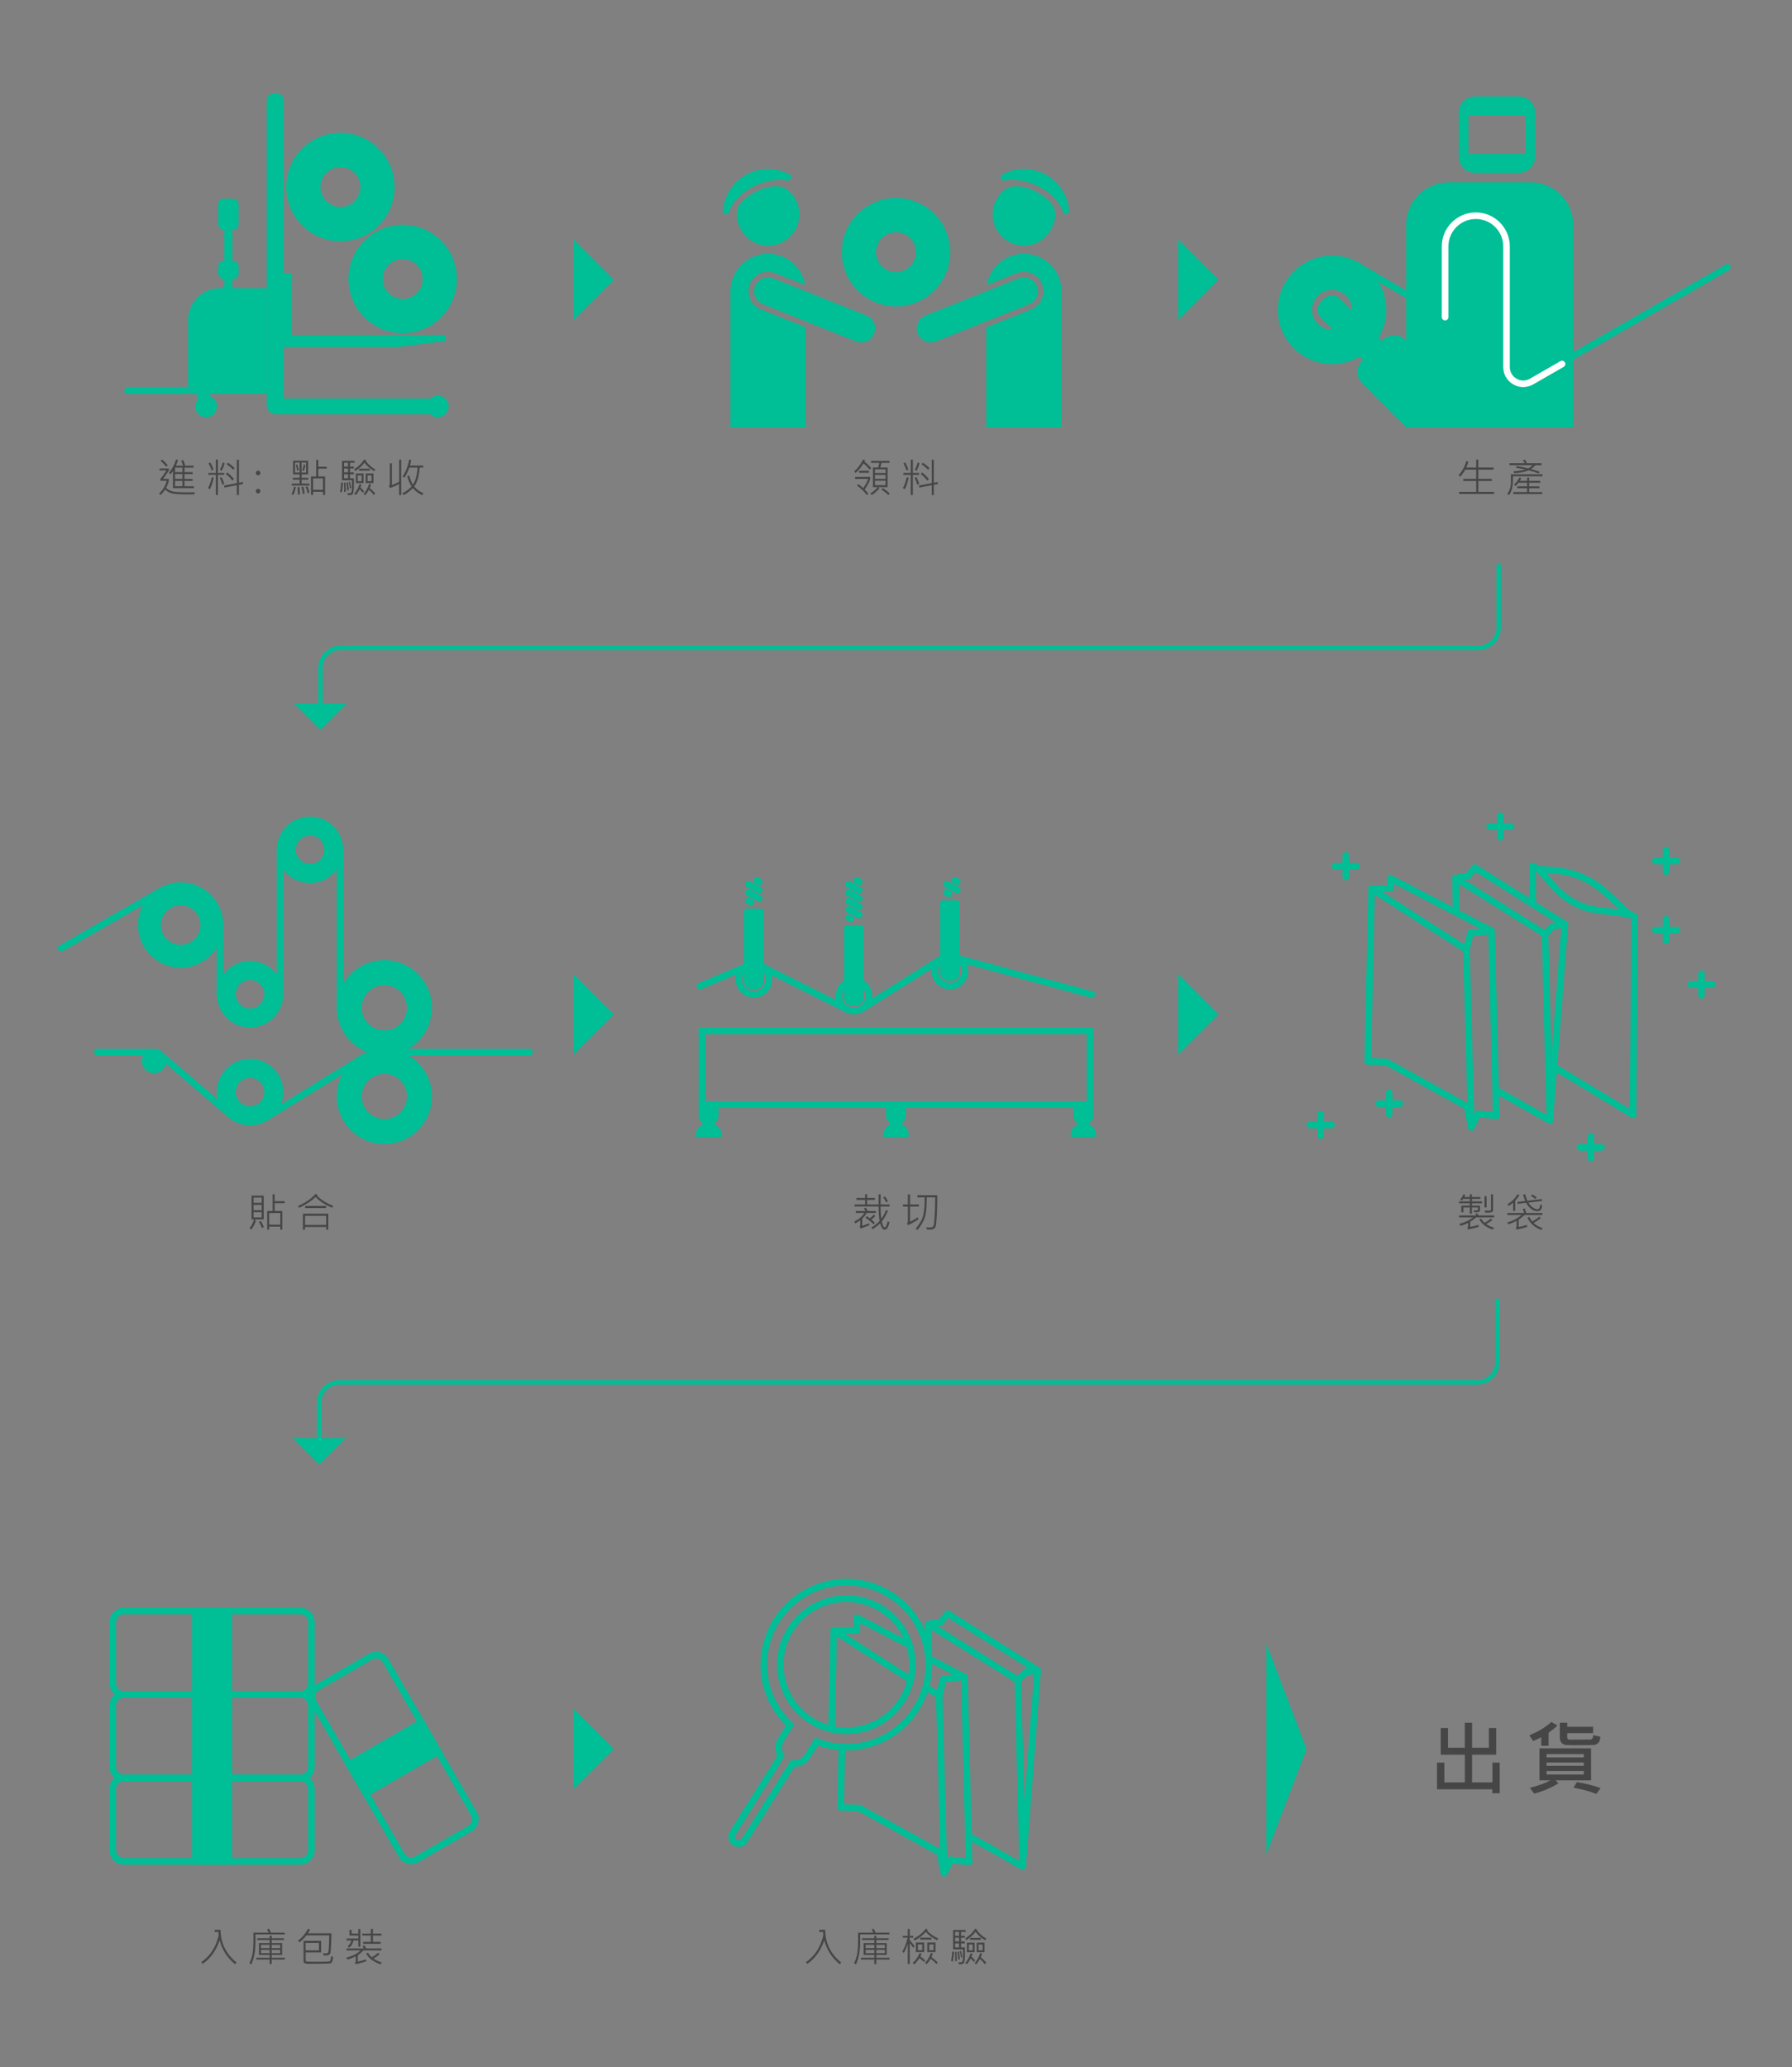 <?xml version="1.0" encoding="UTF-8"?> <svg xmlns="http://www.w3.org/2000/svg" version="1.1" viewBox="0 0 815 940"><rect x="0" y="0" width="815" height="940" fill="#808080" stroke="none"/><defs><style> .cls-1 { fill: #fff; } .cls-2 { fill: none; } .cls-3 { fill: #464646; } .cls-4 { fill: #00be96; } </style></defs><g><g id="_圖層_1" data-name="圖層_1"><g><path class="cls-4" d="M146.73,321.45h-1.99v-17.71c0-5.6,4.56-10.16,10.16-10.16h517.53c4.5,0,8.17-3.67,8.17-8.17v-28.84h1.99v28.84c0,5.6-4.56,10.16-10.16,10.16H154.9c-4.5,0-8.17,3.66-8.17,8.17v17.71Z"></path><polygon class="cls-4" points="157.85 319.83 133.63 319.83 145.74 331.93 157.85 319.83"></polygon></g><g><polygon class="cls-4" points="575.92 843.17 575.92 747.37 594.26 795.27 575.92 843.17"></polygon><g><path class="cls-3" d="M682.08,815.38h-3.38v-1.79h-25.15v-12.14h3.35v8.99h9.31v-12.57h-10.96v-12.14h3.29v8.97h7.66v-11.37h3.29v11.37h7.66v-8.97h3.31v12.14h-10.97v12.57h9.27v-8.99h3.31v13.93Z"></path><path class="cls-3" d="M708.34,784.58c-1.12,1.09-2.47,2.18-4.05,3.29v5.91h-3.33v-3.89c-.79.47-2.01,1.05-3.67,1.75l-1.75-2.63c3.88-1.52,7.21-3.52,10.01-6.02l2.79,1.58ZM723.6,809.52h-16.18l1.4,1.31c-3.47,2.15-7.16,3.72-11.06,4.71l-1.99-2.65c3.7-.88,6.81-2,9.35-3.37h-4.98v-14.56h23.47v14.56ZM720.32,799.1v-1.54h-16.94v1.54h16.94ZM720.32,802.92v-1.5h-16.94v1.5h16.94ZM720.32,806.87v-1.61h-16.94v1.61h16.94ZM727.87,789.72c-.17,1.4-.5,2.34-.99,2.82-.5.48-1.09.77-1.77.86s-3.16.13-7.42.13c-2.84,0-4.67-.03-5.49-.09-.82-.06-1.49-.39-2.01-.99s-.79-1.43-.79-2.48v-6.64h3.37v1.84h11.78v2.87h-11.78v1.9c0,.72.35,1.07,1.04,1.07l9.31-.05c.9,0,1.41-.67,1.54-2l3.22.77ZM727.95,813.03l-1.93,2.65c-2.82-1.13-6.28-2.06-10.38-2.79l1.5-2.6c4.52.81,8.13,1.73,10.81,2.74Z"></path></g></g><g><rect class="cls-2" x="4.18" y="342.09" width="256.66" height="238.33"></rect><g><path class="cls-3" d="M119.94,554.47h-4.23l.7.47c-.47,1.58-1.18,2.97-2.13,4.15l-.79-.6c.9-1.1,1.58-2.44,2.03-4.02h-1.12v-10.8h5.54v10.8ZM119,546.93v-2.37h-3.68v2.37h3.68ZM119,550.26v-2.4h-3.68v2.4h3.68ZM119,553.58v-2.4h-3.68v2.4h3.68ZM119.99,557.96l-.93.41c-.26-.89-.69-1.82-1.31-2.77l.84-.46c.64.98,1.1,1.92,1.4,2.82ZM129.51,547.09h-4.58v3.55h3.45v8.47h-.9v-1.35h-5.07v1.35h-.9v-8.47h2.48v-7.61h.93v3.16h4.58v.9ZM127.48,556.86v-5.3h-5.07v5.3h5.07Z"></path><path class="cls-3" d="M151.62,548.35l-.62.81c-3.08-1.28-5.57-2.91-7.47-4.89-1.65,1.66-4.13,3.3-7.42,4.91l-.61-.82c3.34-1.42,6.01-3.25,8.01-5.48l.93.37c-.05.14-.14.27-.27.4,1.92,1.93,4.4,3.5,7.44,4.71ZM149.31,559.14h-.97v-1.22h-9.59v1.22h-.99v-7.29h11.55v7.29ZM148.34,556.96v-4.13h-9.59v4.13h9.59ZM148.3,549.31h-9.5v-.98h9.5v.98Z"></path></g><g><g><path class="cls-4" d="M100.08,420.61c0,9.9-8.03,17.93-17.93,17.93s-17.93-8.03-17.93-17.93,8.03-17.93,17.93-17.93,17.93,8.03,17.93,17.93ZM82.16,410.12c-5.79,0-10.49,4.7-10.49,10.49s4.7,10.49,10.49,10.49,10.49-4.7,10.49-10.49-4.7-10.49-10.49-10.49Z"></path><path class="cls-4" d="M82.16,440.03c-10.71,0-19.42-8.71-19.42-19.42s8.71-19.42,19.42-19.42,19.42,8.71,19.42,19.42-8.71,19.42-19.42,19.42ZM82.16,404.18c-9.06,0-16.43,7.37-16.43,16.43s7.37,16.43,16.43,16.43,16.43-7.37,16.43-16.43-7.37-16.43-16.43-16.43ZM82.16,432.6c-6.61,0-11.99-5.38-11.99-11.99s5.38-11.99,11.99-11.99,11.99,5.38,11.99,11.99-5.38,11.99-11.99,11.99ZM82.16,411.62c-4.96,0-9,4.04-9,8.99s4.04,9,9,9,8.99-4.04,8.99-9-4.04-8.99-8.99-8.99Z"></path></g><g><path class="cls-4" d="M127.36,452.08c0,7.53-6.11,13.64-13.64,13.64s-13.64-6.11-13.64-13.64,6.11-13.64,13.64-13.64,13.64,6.11,13.64,13.64ZM113.72,444.1c-4.41,0-7.98,3.57-7.98,7.98s3.57,7.98,7.98,7.98,7.98-3.57,7.98-7.98-3.57-7.98-7.98-7.98Z"></path><path class="cls-4" d="M113.72,467.21c-8.35,0-15.13-6.79-15.13-15.13s6.79-15.13,15.13-15.13,15.13,6.79,15.13,15.13-6.79,15.13-15.13,15.13ZM113.72,439.94c-6.7,0-12.14,5.45-12.14,12.14s5.45,12.14,12.14,12.14,12.14-5.45,12.14-12.14-5.45-12.14-12.14-12.14ZM113.72,461.56c-5.23,0-9.48-4.25-9.48-9.48s4.25-9.48,9.48-9.48,9.48,4.25,9.48,9.48-4.25,9.48-9.48,9.48ZM113.72,445.59c-3.58,0-6.49,2.91-6.49,6.49s2.91,6.49,6.49,6.49,6.49-2.91,6.49-6.49-2.91-6.49-6.49-6.49Z"></path></g><g><path class="cls-4" d="M127.36,496.57c0,7.53-6.11,13.64-13.64,13.64s-13.64-6.11-13.64-13.64,6.11-13.64,13.64-13.64,13.64,6.11,13.64,13.64ZM113.72,488.59c-4.41,0-7.98,3.57-7.98,7.98s3.57,7.98,7.98,7.98,7.98-3.57,7.98-7.98-3.57-7.98-7.98-7.98Z"></path><path class="cls-4" d="M113.72,511.7c-8.35,0-15.13-6.79-15.13-15.13s6.79-15.13,15.13-15.13,15.13,6.79,15.13,15.13-6.79,15.13-15.13,15.13ZM113.72,484.43c-6.7,0-12.14,5.45-12.14,12.14s5.45,12.14,12.14,12.14,12.14-5.45,12.14-12.14-5.45-12.14-12.14-12.14ZM113.72,506.05c-5.23,0-9.48-4.25-9.48-9.48s4.25-9.48,9.48-9.48,9.48,4.25,9.48,9.48-4.25,9.48-9.48,9.48ZM113.72,490.08c-3.58,0-6.49,2.91-6.49,6.49s2.91,6.49,6.49,6.49,6.49-2.91,6.49-6.49-2.91-6.49-6.49-6.49Z"></path></g><g><circle class="cls-4" cx="70.05" cy="482.46" r="4.07"></circle><path class="cls-4" d="M70.05,488.02c-3.07,0-5.56-2.5-5.56-5.56s2.5-5.56,5.56-5.56,5.56,2.5,5.56,5.56-2.5,5.56-5.56,5.56ZM70.05,479.88c-1.42,0-2.57,1.15-2.57,2.57s1.15,2.57,2.57,2.57,2.57-1.15,2.57-2.57-1.15-2.57-2.57-2.57Z"></path></g><g><path class="cls-4" d="M154.64,386.4c0,7.53-6.11,13.64-13.64,13.64s-13.64-6.11-13.64-13.64,6.11-13.64,13.64-13.64,13.64,6.11,13.64,13.64ZM141,378.41c-4.41,0-7.98,3.57-7.98,7.98s3.57,7.98,7.98,7.98,7.98-3.57,7.98-7.98-3.57-7.98-7.98-7.98Z"></path><path class="cls-4" d="M141,401.53c-8.35,0-15.13-6.79-15.13-15.13s6.79-15.13,15.13-15.13,15.13,6.79,15.13,15.13-6.79,15.13-15.13,15.13ZM141,374.25c-6.7,0-12.14,5.45-12.14,12.14s5.45,12.14,12.14,12.14,12.14-5.45,12.14-12.14-5.45-12.14-12.14-12.14ZM141,395.87c-5.23,0-9.48-4.25-9.48-9.48s4.25-9.48,9.48-9.48,9.48,4.25,9.48,9.48-4.25,9.48-9.48,9.48ZM141,379.91c-3.58,0-6.49,2.91-6.49,6.49s2.91,6.49,6.49,6.49,6.49-2.91,6.49-6.49-2.91-6.49-6.49-6.49Z"></path></g><g><path class="cls-4" d="M194.96,458.23c0,11.13-9.03,20.16-20.16,20.16s-20.16-9.03-20.16-20.16,9.03-20.16,20.16-20.16,20.16,9.03,20.16,20.16ZM174.8,446.43c-6.52,0-11.8,5.28-11.8,11.8s5.28,11.8,11.8,11.8,11.8-5.28,11.8-11.8-5.28-11.8-11.8-11.8Z"></path><path class="cls-4" d="M174.8,479.88c-11.94,0-21.66-9.72-21.66-21.66s9.72-21.66,21.66-21.66,21.66,9.72,21.66,21.66-9.72,21.66-21.66,21.66ZM174.8,439.56c-10.29,0-18.67,8.37-18.67,18.67s8.37,18.67,18.67,18.67,18.67-8.37,18.67-18.67-8.37-18.67-18.67-18.67ZM174.8,471.52c-7.33,0-13.29-5.96-13.29-13.29s5.96-13.29,13.29-13.29,13.29,5.96,13.29,13.29-5.96,13.29-13.29,13.29ZM174.8,447.92c-5.68,0-10.3,4.62-10.3,10.3s4.62,10.3,10.3,10.3,10.3-4.62,10.3-10.3-4.62-10.3-10.3-10.3Z"></path></g><g><path class="cls-4" d="M194.96,498.55c0,11.13-9.03,20.16-20.16,20.16s-20.16-9.03-20.16-20.16,9.03-20.16,20.16-20.16,20.16,9.03,20.16,20.16ZM174.8,486.75c-6.52,0-11.8,5.28-11.8,11.8s5.28,11.8,11.8,11.8,11.8-5.28,11.8-11.8-5.28-11.8-11.8-11.8Z"></path><path class="cls-4" d="M174.8,520.21c-11.94,0-21.66-9.72-21.66-21.66s9.72-21.66,21.66-21.66,21.66,9.72,21.66,21.66-9.72,21.66-21.66,21.66ZM174.8,479.88c-10.29,0-18.67,8.37-18.67,18.67s8.37,18.67,18.67,18.67,18.67-8.37,18.67-18.67-8.37-18.67-18.67-18.67ZM174.8,511.84c-7.33,0-13.29-5.96-13.29-13.29s5.96-13.29,13.29-13.29,13.29,5.96,13.29,13.29-5.96,13.29-13.29,13.29ZM174.8,488.25c-5.68,0-10.3,4.62-10.3,10.3s4.62,10.3,10.3,10.3,10.3-4.62,10.3-10.3-4.62-10.3-10.3-10.3Z"></path></g><path class="cls-4" d="M27.79,432.7c-.52,0-1.02-.27-1.3-.75-.41-.72-.16-1.63.55-2.04l45.68-26.25c.71-.41,1.63-.17,2.04.55.41.72.16,1.63-.55,2.04l-45.68,26.25c-.23.13-.49.2-.74.2Z"></path><path class="cls-4" d="M100.08,453.57c-.83,0-1.5-.67-1.5-1.5v-31.47c0-.83.67-1.5,1.5-1.5s1.5.67,1.5,1.5v31.47c0,.83-.67,1.5-1.5,1.5Z"></path><path class="cls-4" d="M127.36,453.57c-.83,0-1.5-.67-1.5-1.5v-65.68c0-.83.67-1.5,1.5-1.5s1.5.67,1.5,1.5v65.68c0,.83-.67,1.5-1.5,1.5Z"></path><path class="cls-4" d="M154.64,459.72c-.83,0-1.5-.67-1.5-1.5v-71.83c0-.83.67-1.5,1.5-1.5s1.5.67,1.5,1.5v71.83c0,.83-.67,1.5-1.5,1.5Z"></path><path class="cls-4" d="M240.83,479.88h-66.03c-.83,0-1.5-.67-1.5-1.5s.67-1.5,1.5-1.5h66.03c.83,0,1.5.67,1.5,1.5s-.67,1.5-1.5,1.5Z"></path><path class="cls-4" d="M104.32,507.95c-.34,0-.69-.12-.97-.36l-31.16-26.66c-.63-.54-.7-1.48-.16-2.11.54-.63,1.48-.7,2.11-.16l31.16,26.66c.63.54.7,1.48.16,2.11-.3.35-.71.52-1.14.52Z"></path><path class="cls-4" d="M69.64,479.88h-25.35c-.83,0-1.5-.67-1.5-1.5s.67-1.5,1.5-1.5h25.35c.83,0,1.5.67,1.5,1.5s-.67,1.5-1.5,1.5Z"></path><path class="cls-4" d="M120.05,510.15c-.5,0-.99-.25-1.27-.71-.43-.7-.21-1.62.49-2.06l42.71-26.28c.7-.43,1.62-.21,2.06.49s.21,1.62-.49,2.06l-42.71,26.28c-.24.15-.52.22-.78.22Z"></path></g></g><g><rect class="cls-2" x="279.17" y="342.09" width="256.66" height="238.33"></rect><g><path class="cls-3" d="M398.32,551.54h-4.16c-.6,1.04-1.26,1.89-1.98,2.52v3.32c1.18-.4,2.19-.8,3.03-1.19l.2.89c-1.18.55-2.51,1.06-4.01,1.52l-.5-.84c.22-.13.33-.36.33-.72v-2.18c-.47.41-1.21.88-2.22,1.43l-.47-.84c2.19-1.13,3.71-2.44,4.55-3.92h-3.87v-.9h4.34c-.09-.3-.32-.7-.68-1.21l.98-.28c.29.48.55.97.79,1.49h3.69v.9ZM404.55,548.6h-4.07c0,2.09.12,3.94.35,5.54.87-1.19,1.59-2.51,2.15-3.96l.86.4c-.91,2.09-1.83,3.7-2.77,4.82.12.64.28,1.22.49,1.72.21.51.36.79.47.86s.21.11.33.11c.14,0,.26-.05.36-.15.1-.1.27-.42.49-.95.22-.54.4-1.09.53-1.66l.81.47c-.13.64-.35,1.28-.64,1.91-.3.64-.57,1.03-.82,1.17-.25.15-.51.22-.77.22-.47,0-.84-.23-1.14-.68-.29-.45-.58-1.17-.88-2.15-1.18,1.07-2.32,1.95-3.41,2.64l-.63-.72c1.64-1.01,2.9-2.02,3.78-3.01-.31-1.78-.46-3.98-.44-6.6h-10.95v-.91h4.79v-2.08h-3.94v-.89h3.94v-1.69h.93v1.69h3.54v.89h-3.54v2.08h5.21c-.02-1.22-.01-2.76.02-4.62h.98c-.07,2-.09,3.54-.08,4.62h4.07v.91ZM398.12,552.87c-.45.57-1.05,1.12-1.8,1.66.51.4,1.03.89,1.57,1.46l-.64.68c-1-1.01-2.22-2.01-3.65-2.99l.63-.72c.52.36.97.68,1.36.98.74-.53,1.34-1.08,1.79-1.65l.75.58ZM403.84,546.22l-.81.51c-.29-.71-.75-1.46-1.4-2.24l.81-.51c.58.71,1.05,1.46,1.39,2.24Z"></path><path class="cls-3" d="M417.91,548.62h-4.03v6.91c1.08-.51,2.26-1.18,3.54-2.01l.28.9c-1.69,1.15-3.3,2.03-4.81,2.66l-.38-.9c.26-.2.38-.45.38-.77v-6.78h-2.24v-.97h2.24v-4.58h.98v4.58h4.05v.97ZM426.28,543.45c0,3.38-.07,6.44-.22,9.17-.15,2.73-.32,4.36-.51,4.91-.19.55-.48.94-.88,1.18-.39.24-1.05.36-1.98.36-.35,0-.71-.01-1.09-.04l-.37-1c.53.07,1.03.1,1.5.1.7,0,1.18-.09,1.42-.26.24-.17.41-.41.51-.72.17-.59.34-2.39.49-5.41.11-2.11.17-4.55.17-7.3h-3.81c-.04,4.32-.32,7.33-.85,9.03-.53,1.7-1.65,3.62-3.34,5.77l-.88-.57c.78-.9,1.55-1.99,2.33-3.27.78-1.29,1.27-2.96,1.5-5.03s.31-4.04.28-5.92h-3.31v-.99h9.05Z"></path></g><g><path class="cls-4" d="M497.21,503.72h-179.43v-36.49h179.43v36.49ZM320.78,500.72h173.45v-30.51h-173.45v30.51Z"></path><g><g><path class="cls-4" d="M319.28,502.22h6.03v5.27c0,1.06-.86,1.93-1.93,1.93h-2.18c-1.06,0-1.93-.86-1.93-1.93v-5.27h0Z"></path><path class="cls-4" d="M323.39,510.91h-2.19c-1.88,0-3.42-1.53-3.42-3.42v-6.77h9.02v6.77c0,1.88-1.53,3.42-3.42,3.42ZM320.78,503.72v3.78c0,.23.19.42.42.42h2.19c.23,0,.42-.19.42-.42v-3.78h-3.04Z"></path></g><g><rect class="cls-4" x="320.88" y="506.84" width="2.84" height="7.2"></rect><rect class="cls-4" x="319.38" y="505.34" width="5.83" height="10.19"></rect></g><g><path class="cls-4" d="M320.22,512.98h4.15c1.19,0,2.16.97,2.16,2.16v.35h-8.48v-.35c0-1.19.97-2.16,2.16-2.16Z"></path><path class="cls-4" d="M328.03,516.99h-11.47v-1.5c0-2.21,1.8-4.01,4.01-4.01h3.45c2.21,0,4.01,1.8,4.01,4.01v1.5Z"></path></g></g><g><g><path class="cls-4" d="M404.48,502.22h6.03v5.27c0,1.06-.86,1.93-1.93,1.93h-2.18c-1.06,0-1.93-.86-1.93-1.93v-5.27h0Z"></path><path class="cls-4" d="M408.6,510.91h-2.19c-1.88,0-3.42-1.53-3.42-3.42v-6.77h9.02v6.77c0,1.88-1.53,3.42-3.42,3.42ZM405.98,503.72v3.78c0,.23.19.42.42.42h2.19c.23,0,.42-.19.42-.42v-3.78h-3.04Z"></path></g><g><rect class="cls-4" x="406.08" y="506.84" width="2.84" height="7.2"></rect><rect class="cls-4" x="404.58" y="505.34" width="5.83" height="10.19"></rect></g><g><path class="cls-4" d="M405.43,512.98h4.15c1.19,0,2.16.97,2.16,2.16v.35h-8.48v-.35c0-1.19.97-2.16,2.16-2.16Z"></path><path class="cls-4" d="M413.23,516.99h-11.47v-1.5c0-2.21,1.8-4.01,4.01-4.01h3.45c2.21,0,4.01,1.8,4.01,4.01v1.5Z"></path></g></g><g><g><path class="cls-4" d="M489.69,502.22h6.03v5.27c0,1.06-.86,1.93-1.93,1.93h-2.18c-1.06,0-1.93-.86-1.93-1.93v-5.27h0Z"></path><path class="cls-4" d="M493.8,510.91h-2.19c-1.88,0-3.42-1.53-3.42-3.42v-6.77h9.02v6.77c0,1.88-1.53,3.42-3.42,3.42ZM491.18,503.72v3.78c0,.23.19.42.42.42h2.19c.23,0,.42-.19.42-.42v-3.78h-3.04Z"></path></g><g><rect class="cls-4" x="491.28" y="506.84" width="2.84" height="7.2"></rect><rect class="cls-4" x="489.79" y="505.34" width="5.83" height="10.19"></rect></g><g><path class="cls-4" d="M490.63,512.98h4.15c1.19,0,2.16.97,2.16,2.16v.35h-8.48v-.35c0-1.19.97-2.16,2.16-2.16Z"></path><path class="cls-4" d="M498.44,516.99h-11.47v-1.5c0-2.21,1.8-4.01,4.01-4.01h3.45c2.21,0,4.01,1.8,4.01,4.01v1.5Z"></path></g></g><g><path class="cls-4" d="M345.32,406.21c-.24,0-.47-.06-.7-.17l-4.89-2.58c-.73-.39-1.01-1.29-.62-2.02.39-.73,1.29-1.01,2.02-.62l4.89,2.58c.73.39,1.01,1.29.62,2.02-.27.51-.79.8-1.32.8Z"></path><path class="cls-4" d="M345.32,402.44c-.24,0-.47-.06-.7-.17l-1.12-.59c-.73-.38-1.01-1.29-.62-2.02.39-.73,1.29-1.01,2.02-.62l1.12.59c.73.38,1.01,1.29.62,2.02-.27.51-.79.8-1.32.8Z"></path><path class="cls-4" d="M345.32,409.99c-.24,0-.47-.06-.7-.17l-4.89-2.58c-.73-.38-1.01-1.29-.62-2.02.39-.73,1.29-1.01,2.02-.62l4.89,2.58c.73.38,1.01,1.29.62,2.02-.27.51-.79.8-1.32.8Z"></path><path class="cls-4" d="M339.58,413.15h6.59c.65,0,1.18.53,1.18,1.18v31.62c0,2.13-1.73,3.86-3.86,3.86h-1.25c-2.13,0-3.86-1.73-3.86-3.86v-31.62c0-.65.53-1.18,1.18-1.18Z"></path><path class="cls-4" d="M341.55,411.77c-.24,0-.47-.06-.7-.17l-1.12-.59c-.73-.38-1.01-1.29-.62-2.02.39-.73,1.29-1.01,2.02-.62l1.12.59c.73.38,1.01,1.29.62,2.02-.27.51-.79.8-1.32.8Z"></path><path class="cls-4" d="M342.88,453.66c-4.59,0-8.32-3.73-8.32-8.32s3.73-8.32,8.32-8.32,8.32,3.73,8.32,8.32-3.73,8.32-8.32,8.32ZM342.88,440.01c-2.94,0-5.33,2.39-5.33,5.33s2.39,5.33,5.33,5.33,5.33-2.39,5.33-5.33-2.39-5.33-5.33-5.33Z"></path></g><path class="cls-4" d="M428.73,409.38h6.59c.65,0,1.18.53,1.18,1.18v31.62c0,2.13-1.73,3.86-3.86,3.86h-1.25c-2.13,0-3.86-1.73-3.86-3.86v-31.62c0-.65.53-1.18,1.18-1.18Z"></path><path class="cls-4" d="M431.61,407.99c-.24,0-.47-.06-.7-.17l-1.12-.59c-.73-.38-1.01-1.29-.62-2.02s1.29-1.01,2.02-.62l1.12.59c.73.38,1.01,1.29.62,2.02-.27.51-.79.8-1.32.8Z"></path><g><path class="cls-4" d="M385.07,420.7h6.59c.65,0,1.18.53,1.18,1.18v31.62c0,2.13-1.73,3.86-3.86,3.86h-1.25c-2.13,0-3.86-1.73-3.86-3.86v-31.62c0-.65.53-1.18,1.18-1.18Z"></path><g><path class="cls-4" d="M390.81,406.21c-.24,0-.47-.06-.7-.17l-4.89-2.58c-.73-.39-1.01-1.29-.62-2.02.39-.73,1.29-1.01,2.02-.62l4.89,2.58c.73.39,1.01,1.29.62,2.02-.27.51-.79.8-1.32.8Z"></path><path class="cls-4" d="M390.81,402.44c-.24,0-.47-.06-.7-.17l-1.12-.59c-.73-.39-1.01-1.29-.63-2.02.39-.73,1.29-1.01,2.02-.63l1.12.59c.73.39,1.01,1.29.63,2.02-.27.51-.79.8-1.32.8Z"></path><path class="cls-4" d="M387.04,419.32c-.24,0-.47-.06-.7-.17l-1.12-.59c-.73-.39-1.01-1.29-.62-2.02.39-.73,1.29-1.01,2.02-.62l1.12.59c.73.39,1.01,1.29.62,2.02-.27.51-.79.8-1.32.8Z"></path><path class="cls-4" d="M390.81,409.99c-.24,0-.47-.06-.7-.17l-4.89-2.58c-.73-.38-1.01-1.29-.62-2.02s1.29-1.01,2.02-.62l4.89,2.58c.73.38,1.01,1.29.62,2.02-.27.51-.79.8-1.32.8Z"></path><path class="cls-4" d="M390.81,413.76c-.24,0-.47-.06-.7-.17l-4.89-2.58c-.73-.38-1.01-1.29-.62-2.02.39-.73,1.29-1.01,2.02-.62l4.89,2.58c.73.38,1.01,1.29.62,2.02-.27.51-.79.8-1.32.8Z"></path><path class="cls-4" d="M390.81,417.53c-.24,0-.47-.06-.7-.17l-4.89-2.58c-.73-.38-1.01-1.29-.62-2.02.39-.73,1.29-1.01,2.02-.62l4.89,2.58c.73.38,1.01,1.29.62,2.02-.27.51-.79.8-1.32.8Z"></path></g><path class="cls-4" d="M388.37,461.2c-4.59,0-8.32-3.73-8.32-8.32s3.73-8.32,8.32-8.32,8.32,3.73,8.32,8.32-3.73,8.32-8.32,8.32ZM388.37,447.56c-2.94,0-5.33,2.39-5.33,5.33s2.39,5.33,5.33,5.33,5.33-2.39,5.33-5.33-2.39-5.33-5.33-5.33Z"></path></g><path class="cls-4" d="M318.41,449.88c-.58,0-1.14-.34-1.38-.91-.32-.76.03-1.64.79-1.96l20.96-8.9c.76-.32,1.64.03,1.96.79.32.76-.03,1.64-.79,1.96l-20.96,8.9c-.19.08-.39.12-.58.12Z"></path><path class="cls-4" d="M385.28,460.47c-.23,0-.45-.05-.67-.16l-39.79-19.94c-.74-.37-1.04-1.27-.67-2.01.37-.74,1.27-1.04,2.01-.67l39.79,19.94c.74.37,1.04,1.27.67,2.01-.26.52-.79.83-1.34.83Z"></path><path class="cls-4" d="M432.03,449.88c-4.59,0-8.32-3.73-8.32-8.32s3.73-8.32,8.32-8.32,8.32,3.73,8.32,8.32-3.73,8.32-8.32,8.32ZM432.03,436.24c-2.94,0-5.33,2.39-5.33,5.33s2.39,5.33,5.33,5.33,5.33-2.39,5.33-5.33-2.39-5.33-5.33-5.33Z"></path><path class="cls-4" d="M392.08,460.1c-.5,0-.98-.25-1.27-.7-.44-.7-.23-1.62.47-2.06l36.54-22.96c.7-.44,1.62-.23,2.06.47.44.7.23,1.62-.47,2.06l-36.54,22.96c-.25.15-.52.23-.79.23Z"></path><path class="cls-4" d="M496.59,453.73c-.13,0-.26-.02-.39-.05l-61-16.48c-.8-.22-1.27-1.04-1.05-1.83s1.03-1.27,1.83-1.05l61,16.48c.8.22,1.27,1.04,1.05,1.83-.18.67-.78,1.1-1.44,1.1Z"></path><path class="cls-4" d="M435.39,406.21c-.24,0-.47-.06-.7-.17l-4.89-2.58c-.73-.39-1.01-1.29-.62-2.02.39-.73,1.29-1.01,2.02-.62l4.89,2.58c.73.39,1.01,1.29.62,2.02-.27.51-.79.8-1.32.8Z"></path><path class="cls-4" d="M435.39,402.44c-.24,0-.47-.06-.7-.17l-1.12-.59c-.73-.38-1.01-1.29-.62-2.02.39-.73,1.29-1.01,2.02-.62l1.12.59c.73.38,1.01,1.29.62,2.02-.27.51-.79.8-1.32.8Z"></path></g></g><g><rect class="cls-2" x="554.16" y="342.09" width="256.66" height="238.33"></rect><g><path class="cls-3" d="M679.54,553.57h-8.24c-.78.73-1.67,1.37-2.66,1.92v2.36c1.28-.22,2.55-.52,3.81-.91v.95c-1.78.5-3.39.87-4.82,1.12l-.31-.84c.24-.1.37-.28.37-.55v-1.56c-1.34.64-2.49,1.07-3.46,1.3l-.51-.88c2.41-.59,4.49-1.56,6.23-2.92h-6.36v-.9h7.76c-.09-.17-.21-.38-.35-.63l.88-.35c.15.26.31.59.49.98h7.19v.9ZM674.06,547.15h-4.62v1.05h3.68v2.01c0,.23-.09.45-.28.66-.19.21-.38.31-.58.31l-1.8.05-.29-.9c.26.02.52.03.8.03.57,0,.91-.03,1.02-.1.12-.07.17-.18.17-.36v-.86h-2.73v2.83h-.96v-2.83h-2.91v2.18h-.98v-3.04h3.89v-1.05h-4.88v-.88h4.88v-1.12h-3.01c-.14.24-.32.48-.55.72l-.88-.4c.68-.7,1.19-1.5,1.54-2.4l.88.29c-.19.42-.35.74-.47.96h2.49v-1.27h.96v1.27h3.87v.84h-3.87v1.12h4.62v.88ZM679.5,558.28l-.56.83c-3.09-1.08-5.15-2.64-6.17-4.68l.85-.35c.39.7.91,1.33,1.54,1.91,1.19-.59,2.14-1.23,2.86-1.93l.73.61c-.58.57-1.51,1.21-2.8,1.93.8.58,1.98,1.15,3.55,1.68ZM676.11,549.02h-.97v-5.11h.97v5.11ZM679.05,550.12c0,.44-.17.78-.51,1.01-.34.23-1.37.32-3.09.27l-.29-.95c1.07,0,1.79,0,2.15,0,.36,0,.58-.05.67-.17.09-.12.13-.23.13-.34v-6.92h.94v7.08Z"></path><path class="cls-3" d="M691.06,543.35c-.49.87-1.14,1.74-1.94,2.6v4.64h-.94v-3.71c-.66.56-1.33,1.03-2.03,1.41l-.64-.72c1.95-1.06,3.5-2.58,4.65-4.56l.9.35ZM701.5,552.45h-8.17c-.81.83-1.69,1.53-2.64,2.11v3.35c.93-.17,2.19-.48,3.78-.95l.14.88c-1.32.45-2.94.86-4.88,1.24l-.35-.9c.24-.08.37-.24.37-.46v-2.62c-1.13.63-2.38,1.16-3.76,1.59l-.49-.84c2.45-.69,4.62-1.83,6.49-3.41h-6.44v-.9h7.61c-.07-.41-.27-1-.6-1.78l.88-.31c.31.7.54,1.4.68,2.09h7.38v.9ZM701.41,548.12c-.13.96-.37,1.63-.73,2.03-.36.4-.84.6-1.46.6-.94,0-1.87-.34-2.79-1.02-.93-.68-1.7-1.62-2.33-2.81l-3.87.46-.1-.88,3.56-.41c-.36-.77-.69-1.75-.99-2.94l.98-.12c.3,1.19.62,2.17.97,2.94l6.58-.77.12.86-6.22.75c.57,1,1.26,1.76,2.07,2.28.81.52,1.5.77,2.05.77.26,0,.5-.11.71-.32.21-.21.42-.86.64-1.92l.82.52ZM701.56,558.41l-.55.84c-3-1.07-5.11-2.92-6.33-5.56l.82-.39c.48.88.93,1.56,1.34,2.06,1.17-.58,2.26-1.29,3.28-2.15l.63.7c-1.29,1-2.38,1.72-3.26,2.15.99,1,2.34,1.78,4.06,2.35ZM698.86,544.44l-.66.73c-.57-.56-1.21-1.03-1.92-1.41l.66-.65c.73.38,1.38.82,1.92,1.33Z"></path></g><g><g><g><path class="cls-4" d="M622.05,484.02h-.03c-.83-.02-1.48-.7-1.46-1.53l1.74-78.4c.02-.83.68-1.49,1.53-1.46.83.02,1.48.7,1.46,1.53l-1.74,78.4c-.02.81-.68,1.46-1.49,1.46Z"></path><path class="cls-4" d="M623.79,405.62c-.82,0-1.49-.66-1.49-1.48,0-.83.66-1.5,1.48-1.51l8.61-.08h.01c.82,0,1.49.66,1.49,1.48,0,.83-.66,1.5-1.48,1.51l-8.61.08h-.01Z"></path><path class="cls-4" d="M632.4,405.54c-.83,0-1.5-.67-1.5-1.5v-4.65c0-.83.67-1.5,1.5-1.5s1.5.67,1.5,1.5v4.65c0,.83-.67,1.5-1.5,1.5Z"></path><path class="cls-4" d="M678.34,424.77c-.23,0-.47-.05-.69-.17l-45.94-23.88c-.73-.38-1.02-1.28-.64-2.02.38-.73,1.28-1.02,2.02-.64l45.94,23.88c.73.38,1.02,1.28.64,2.02-.27.51-.79.81-1.33.81Z"></path><path class="cls-4" d="M668.78,425.71c-.76,0-1.41-.58-1.49-1.35-.08-.82.52-1.55,1.34-1.63l9.55-.93c.81-.09,1.55.52,1.63,1.34.08.82-.52,1.55-1.34,1.63l-9.55.93s-.1,0-.15,0Z"></path><path class="cls-4" d="M666.91,433.28c-.12,0-.24-.01-.36-.04-.8-.2-1.29-1.01-1.09-1.81l1.87-7.57c.2-.8,1.01-1.29,1.81-1.09.8.2,1.29,1.01,1.09,1.81l-1.87,7.57c-.17.68-.78,1.14-1.45,1.14Z"></path><path class="cls-4" d="M666.91,433.28c-.28,0-.56-.08-.81-.24l-43.12-27.65c-.7-.45-.9-1.37-.45-2.07.45-.7,1.37-.9,2.07-.45l43.12,27.65c.7.45.9,1.37.45,2.07-.29.45-.77.69-1.26.69Z"></path><path class="cls-4" d="M680.47,508.87c-.81,0-1.47-.64-1.49-1.46l-2.13-84.1c-.02-.83.63-1.51,1.46-1.53.86,0,1.51.63,1.53,1.46l2.13,84.1c.02.83-.63,1.51-1.46,1.53h-.04Z"></path><path class="cls-4" d="M669.13,514.02c-.81,0-1.47-.64-1.49-1.45l-2.22-80.75c-.02-.83.63-1.51,1.45-1.54.8-.04,1.51.63,1.54,1.45l2.22,80.75c.02.83-.63,1.51-1.45,1.54-.01,0-.03,0-.04,0Z"></path><path class="cls-4" d="M680.47,508.87c-.06,0-.11,0-.17,0l-8.27-.95c-.82-.09-1.41-.84-1.32-1.66.09-.82.84-1.41,1.66-1.32l8.27.95c.82.09,1.41.84,1.32,1.66-.09.76-.73,1.33-1.48,1.33Z"></path><path class="cls-4" d="M669.13,514.02c-.23,0-.46-.05-.67-.16-.74-.37-1.03-1.27-.66-2.01l3.07-6.1c.37-.74,1.27-1.04,2.01-.66.74.37,1.03,1.27.66,2.01l-3.07,6.1c-.26.52-.79.82-1.34.82Z"></path><path class="cls-4" d="M630.69,484.43s-.05,0-.07,0l-8.64-.41c-.82-.04-1.46-.74-1.42-1.56.04-.82.73-1.46,1.56-1.42l8.64.41c.82.04,1.46.74,1.42,1.56-.04.8-.7,1.42-1.49,1.42Z"></path><path class="cls-4" d="M667.25,504.68c-.24,0-.49-.06-.72-.19l-36.57-20.25c-.72-.4-.98-1.31-.58-2.03.4-.72,1.31-.98,2.03-.58l36.57,20.25c.72.4.98,1.31.58,2.03-.27.49-.78.77-1.31.77Z"></path><path class="cls-4" d="M669.13,514.02c-.7,0-1.32-.49-1.46-1.2l-1.88-9.34c-.16-.81.36-1.6,1.17-1.76.81-.16,1.6.36,1.76,1.17l1.88,9.34c.16.81-.36,1.6-1.17,1.76-.1.02-.2.03-.3.03Z"></path></g><g><path class="cls-4" d="M667.72,399.73c-.33,0-.67-.11-.95-.34-.64-.52-.73-1.47-.21-2.1l3.04-3.71c.52-.64,1.47-.73,2.1-.21.64.52.73,1.47.21,2.1l-3.04,3.71c-.3.36-.72.55-1.16.55Z"></path><path class="cls-4" d="M661.99,400.76c-.71,0-1.34-.51-1.47-1.23-.15-.81.4-1.59,1.21-1.73l5.73-1.02c.81-.14,1.59.4,1.73,1.21.15.81-.4,1.59-1.21,1.73l-5.73,1.02c-.09.02-.18.02-.26.02Z"></path><path class="cls-4" d="M702.69,426.24c-.27,0-.55-.07-.79-.23l-40.7-25.48c-.7-.44-.91-1.36-.47-2.06.44-.7,1.36-.91,2.06-.47l40.7,25.48c.7.44.91,1.36.47,2.06-.28.45-.77.7-1.27.7Z"></path><path class="cls-4" d="M702.69,426.24c-.38,0-.76-.15-1.05-.43-.59-.58-.59-1.53,0-2.11l3.68-3.71c.58-.59,1.53-.59,2.12,0,.59.58.59,1.53,0,2.11l-3.68,3.71c-.29.29-.68.44-1.06.44Z"></path><path class="cls-4" d="M706.37,422.53c-.73,0-1.37-.54-1.48-1.28-.12-.82.45-1.58,1.27-1.69l5.31-.76c.81-.12,1.57.45,1.69,1.27.12.82-.45,1.58-1.27,1.69l-5.31.76c-.07,0-.14.01-.21.01Z"></path><path class="cls-4" d="M711.69,421.78c-.27,0-.55-.07-.79-.23l-40.93-25.76c-.7-.44-.91-1.36-.47-2.06.44-.7,1.36-.91,2.06-.47l40.93,25.76c.7.44.91,1.36.47,2.06-.28.45-.77.7-1.27.7Z"></path><path class="cls-4" d="M662.2,416.38c-.82,0-1.48-.66-1.49-1.47l-.21-15.63c-.01-.83.65-1.5,1.48-1.52.85.03,1.5.65,1.52,1.47l.21,15.63c.01.83-.65,1.5-1.48,1.52h-.02Z"></path><path class="cls-4" d="M704.86,510.98c-.25,0-.5-.06-.73-.19l-24.69-13.94c-.72-.41-.97-1.32-.57-2.04.41-.72,1.32-.97,2.04-.57l24.69,13.94c.72.41.97,1.32.57,2.04-.27.49-.78.76-1.3.76Z"></path><path class="cls-4" d="M704.86,510.98c-.81,0-1.47-.64-1.49-1.46l-2.17-84.73c-.02-.83.63-1.51,1.46-1.53.82-.04,1.51.63,1.53,1.46l2.17,84.73c.02.83-.63,1.51-1.46,1.53-.01,0-.03,0-.04,0Z"></path><path class="cls-4" d="M704.86,510.98s-.08,0-.12,0c-.82-.06-1.44-.78-1.38-1.61l6.83-89.2c.06-.82.78-1.45,1.6-1.38.82.06,1.44.78,1.38,1.61l-6.83,89.2c-.06.78-.72,1.38-1.49,1.38Z"></path></g><g><path class="cls-4" d="M740.85,417.17c-.06,0-.13,0-.19-.01l-14.77-1.91c-7.61-.98-14.87-5.01-20.45-11.33l-6.88-7.78c-.55-.62-.49-1.56.13-2.11.62-.55,1.56-.49,2.11.13l6.88,7.78c5.1,5.78,11.71,9.45,18.6,10.34l14.77,1.91c.82.11,1.4.85,1.29,1.67-.1.75-.74,1.3-1.48,1.3Z"></path><path class="cls-4" d="M697.02,412.55h0c-.83,0-1.49-.67-1.49-1.5l.04-17.19c0-.82.67-1.49,1.5-1.49h0c.83,0,1.49.67,1.49,1.5l-.04,17.19c0,.82-.67,1.49-1.5,1.49Z"></path><path class="cls-4" d="M742.7,508.4c-.26,0-.53-.07-.77-.22l-35.98-21.78c-.71-.43-.93-1.35-.5-2.05.43-.7,1.35-.93,2.05-.5l35.98,21.78c.71.43.93,1.35.5,2.05-.28.46-.77.72-1.28.72Z"></path><path class="cls-4" d="M742.7,508.4h-.01c-.83,0-1.49-.68-1.48-1.51l.74-90.05c0-.82.68-1.48,1.49-1.48h.01c.83,0,1.49.68,1.48,1.51l-.74,90.05c0,.82-.68,1.48-1.5,1.48Z"></path><path class="cls-4" d="M743.44,418.35c-.21,0-.41-.04-.61-.13l-2.82-1.27-10.08-9.39c-6.44-6-14.1-9.53-22.15-10.21l-8.51-.72-2.86-1.42c-.74-.37-1.04-1.26-.68-2,.37-.74,1.26-1.04,2-.68l2.35,1.17,7.95.67c8.73.74,17,4.54,23.94,11l9.72,9.06,2.37,1.07c.75.34,1.09,1.23.75,1.98-.25.55-.79.88-1.36.88Z"></path></g></g><g><path class="cls-4" d="M616.94,395.36h-9.77c-.83,0-1.5-.67-1.5-1.5s.67-1.5,1.5-1.5h9.77c.83,0,1.5.67,1.5,1.5s-.67,1.5-1.5,1.5Z"></path><path class="cls-4" d="M612.05,400.24c-.83,0-1.5-.67-1.5-1.5v-9.77c0-.83.67-1.5,1.5-1.5s1.5.67,1.5,1.5v9.77c0,.83-.67,1.5-1.5,1.5Z"></path></g><g><path class="cls-4" d="M687.22,377.35h-9.77c-.83,0-1.5-.67-1.5-1.5s.67-1.5,1.5-1.5h9.77c.83,0,1.5.67,1.5,1.5s-.67,1.5-1.5,1.5Z"></path><path class="cls-4" d="M682.34,382.23c-.83,0-1.5-.67-1.5-1.5v-9.77c0-.83.67-1.5,1.5-1.5s1.5.67,1.5,1.5v9.77c0,.83-.67,1.5-1.5,1.5Z"></path></g><g><path class="cls-4" d="M762.61,392.99h-9.77c-.83,0-1.5-.67-1.5-1.5s.67-1.5,1.5-1.5h9.77c.83,0,1.5.67,1.5,1.5s-.67,1.5-1.5,1.5Z"></path><path class="cls-4" d="M757.72,397.88c-.83,0-1.5-.67-1.5-1.5v-9.77c0-.83.67-1.5,1.5-1.5s1.5.67,1.5,1.5v9.77c0,.83-.67,1.5-1.5,1.5Z"></path></g><g><path class="cls-4" d="M778.72,449.17h-9.77c-.83,0-1.5-.67-1.5-1.5s.67-1.5,1.5-1.5h9.77c.83,0,1.5.67,1.5,1.5s-.67,1.5-1.5,1.5Z"></path><path class="cls-4" d="M773.83,454.05c-.83,0-1.5-.67-1.5-1.5v-9.77c0-.83.67-1.5,1.5-1.5s1.5.67,1.5,1.5v9.77c0,.83-.67,1.5-1.5,1.5Z"></path></g><g><path class="cls-4" d="M762.61,424.39h-9.77c-.83,0-1.5-.67-1.5-1.5s.67-1.5,1.5-1.5h9.77c.83,0,1.5.67,1.5,1.5s-.67,1.5-1.5,1.5Z"></path><path class="cls-4" d="M757.72,429.27c-.83,0-1.5-.67-1.5-1.5v-9.77c0-.83.67-1.5,1.5-1.5s1.5.67,1.5,1.5v9.77c0,.83-.67,1.5-1.5,1.5Z"></path></g><g><path class="cls-4" d="M728.34,523.2h-9.77c-.83,0-1.5-.67-1.5-1.5s.67-1.5,1.5-1.5h9.77c.83,0,1.5.67,1.5,1.5s-.67,1.5-1.5,1.5Z"></path><path class="cls-4" d="M723.45,528.08c-.83,0-1.5-.67-1.5-1.5v-9.77c0-.83.67-1.5,1.5-1.5s1.5.67,1.5,1.5v9.77c0,.83-.67,1.5-1.5,1.5Z"></path></g><g><path class="cls-4" d="M636.69,503.32h-9.77c-.83,0-1.5-.67-1.5-1.5s.67-1.5,1.5-1.5h9.77c.83,0,1.5.67,1.5,1.5s-.67,1.5-1.5,1.5Z"></path><path class="cls-4" d="M631.81,508.2c-.83,0-1.5-.67-1.5-1.5v-9.77c0-.83.67-1.5,1.5-1.5s1.5.67,1.5,1.5v9.77c0,.83-.67,1.5-1.5,1.5Z"></path></g><g><path class="cls-4" d="M605.52,513.01h-9.77c-.83,0-1.5-.67-1.5-1.5s.67-1.5,1.5-1.5h9.77c.83,0,1.5.67,1.5,1.5s-.67,1.5-1.5,1.5Z"></path><path class="cls-4" d="M600.64,517.89c-.83,0-1.5-.67-1.5-1.5v-9.77c0-.83.67-1.5,1.5-1.5s1.5.67,1.5,1.5v9.77c0,.83-.67,1.5-1.5,1.5Z"></path></g></g></g><g><polygon class="cls-4" points="260.84 813.6 260.84 776.94 279.17 795.27 260.84 813.6"></polygon><g><rect class="cls-2" x="4.18" y="676.1" width="256.66" height="238.33"></rect><g><path class="cls-3" d="M107.58,892.32l-.62.85c-3.5-2.81-5.86-6.44-7.08-10.88-1.57,4.61-4.11,8.16-7.63,10.65l-.74-.75c1.2-.82,2.27-1.75,3.21-2.79.94-1.04,1.74-2.15,2.4-3.32.66-1.17,1.22-2.43,1.66-3.77s.67-2.16.67-2.43l-.11-1.41h-1.71v-.99h2.68c.04,6.01,2.46,10.96,7.26,14.84Z"></path><path class="cls-3" d="M129.5,879.58h-13.29v2.82c0,4.69-.65,8.29-1.94,10.82l-.86-.61c.5-.83.92-1.99,1.29-3.49.36-1.5.55-3.78.55-6.85v-3.5h6.93c-.13-.31-.36-.81-.7-1.49l.82-.35c.25.39.55,1.01.9,1.84h6.31v.81ZM129.56,891.01h-6v2.05h-.93v-2.05h-6.05v-.82h6.05v-1.29h-4.86v-5.39h4.86v-1.39h-5.61v-.81h5.61v-1.12h.93v1.12h5.58v.81h-5.58v1.39h4.75v5.39h-4.75v1.29h6v.82ZM122.63,885.78v-1.47h-3.92v1.47h3.92ZM122.63,888.09v-1.5h-3.92v1.5h3.92ZM127.42,885.78v-1.47h-3.86v1.47h3.86ZM127.42,888.09v-1.5h-3.86v1.5h3.86Z"></path><path class="cls-3" d="M150.75,879.07c-.1,5.47-.28,8.52-.55,9.15-.27.63-.95.95-2.06.95-.26,0-.58-.02-.97-.05l-.28-1.01c.45.05.81.07,1.09.07.55,0,.91-.06,1.07-.17.16-.11.29-.45.37-1,.08-.56.15-1.53.21-2.91.06-1.38.09-2.75.09-4.09h-10.36c-1.04,1.32-2.09,2.38-3.13,3.15l-.75-.69c1.83-1.35,3.38-3.18,4.65-5.51l.92.5c-.18.32-.53.86-1.03,1.61h10.72ZM151.54,889.83c-.19,1.79-.61,2.76-1.25,2.9-.64.14-3.03.21-7.17.21-1.05,0-1.97,0-2.76-.01-.79,0-1.31-.06-1.54-.15s-.43-.24-.57-.43c-.14-.2-.21-.47-.21-.83v-9.03h8.01v5.3h-7.04v3.55c0,.33.14.53.42.58.28.05,1.68.08,4.2.08,3.73,0,5.8-.06,6.22-.17s.66-.9.74-2.36l.97.37ZM145.05,886.81v-3.36h-6.05v3.36h6.05Z"></path><path class="cls-3" d="M173.52,886.84h-8.24c-.66.8-1.51,1.52-2.54,2.17v2.94c1.2-.25,2.4-.59,3.61-1l.33.81c-1.78.61-3.41,1.06-4.9,1.35l-.37-.82c.26-.11.39-.27.39-.46v-2.35c-1.12.63-2.37,1.14-3.75,1.52l-.54-.86c2.87-.76,5.03-1.86,6.47-3.3h-6.36v-.91h7.81c-.17-.43-.36-.8-.57-1.1l.96-.3c.22.39.45.85.7,1.4h7v.91ZM163.9,885.16h-.94v-2.86h-2.18c-.35,1.56-1.02,2.65-2.01,3.28l-.71-.68c.9-.54,1.48-1.4,1.74-2.6h-2.17v-.88h5.32v-1.34h-4.01v-2.56h.97v1.66h3.04v-2.07h.94v8.05ZM173.52,880.08h-3.89v2.88h3.5v.9h-7.98v-.9h3.5v-2.88h-3.92v-.88h3.92v-2.1h.96v2.1h3.9v.88ZM173.63,892.32l-.55.89c-3.37-1.25-5.55-2.91-6.56-4.97l.86-.38c.48.83,1.03,1.52,1.67,2.07.96-.45,1.93-1.12,2.9-2.03l.68.62c-.66.66-1.58,1.34-2.76,2.02.96.71,2.21,1.31,3.76,1.79Z"></path></g><g><g><path class="cls-4" d="M136.62,847.82H56.29c-3.57,0-6.48-2.91-6.48-6.48v-27.97c0-3.57,2.91-6.48,6.48-6.48h80.33c3.57,0,6.48,2.91,6.48,6.48v27.97c0,3.57-2.91,6.48-6.48,6.48ZM56.29,809.89c-1.92,0-3.49,1.57-3.49,3.49v27.97c0,1.92,1.57,3.49,3.49,3.49h80.33c1.92,0,3.49-1.57,3.49-3.49v-27.97c0-1.92-1.57-3.49-3.49-3.49H56.29Z"></path><g><rect class="cls-4" x="88.84" y="808.39" width="15.22" height="37.94"></rect><path class="cls-4" d="M105.56,847.82h-18.22v-40.93h18.22v40.93ZM90.34,844.83h12.23v-34.95h-12.23v34.95Z"></path></g></g><g><path class="cls-4" d="M136.62,809.89H56.29c-3.57,0-6.48-2.91-6.48-6.48v-27.97c0-3.57,2.91-6.48,6.48-6.48h80.33c3.57,0,6.48,2.91,6.48,6.48v27.97c0,3.57-2.91,6.48-6.48,6.48ZM56.29,771.95c-1.92,0-3.49,1.57-3.49,3.49v27.97c0,1.92,1.57,3.49,3.49,3.49h80.33c1.92,0,3.49-1.57,3.49-3.49v-27.97c0-1.92-1.57-3.49-3.49-3.49H56.29Z"></path><g><rect class="cls-4" x="88.84" y="770.45" width="15.22" height="37.94"></rect><path class="cls-4" d="M105.56,809.89h-18.22v-40.93h18.22v40.93ZM90.34,806.89h12.23v-34.95h-12.23v34.95Z"></path></g></g><g><path class="cls-4" d="M136.62,771.95H56.29c-3.57,0-6.48-2.91-6.48-6.48v-27.97c0-3.57,2.91-6.48,6.48-6.48h80.33c3.57,0,6.48,2.91,6.48,6.48v27.97c0,3.57-2.91,6.48-6.48,6.48ZM56.29,734.01c-1.92,0-3.49,1.57-3.49,3.49v27.97c0,1.92,1.57,3.49,3.49,3.49h80.33c1.92,0,3.49-1.57,3.49-3.49v-27.97c0-1.92-1.57-3.49-3.49-3.49H56.29Z"></path><g><rect class="cls-4" x="88.84" y="732.51" width="15.22" height="37.94"></rect><path class="cls-4" d="M105.56,771.95h-18.22v-40.93h18.22v40.93ZM90.34,768.96h12.23v-34.95h-12.23v34.95Z"></path></g></g><g><path class="cls-4" d="M186.98,847.61c-2.24,0-4.42-1.16-5.62-3.24l-40.17-69.57c-1.79-3.09-.72-7.07,2.37-8.85l24.22-13.99c1.5-.86,3.24-1.1,4.92-.65,1.67.45,3.07,1.52,3.94,3.02l40.17,69.57c1.79,3.09.72,7.07-2.37,8.85l-24.22,13.99c-1.02.59-2.13.87-3.23.87ZM183.95,842.87c.96,1.67,3.1,2.24,4.77,1.28l24.22-13.99c1.67-.96,2.24-3.1,1.28-4.77l-40.17-69.57c-.47-.81-1.22-1.38-2.12-1.63-.9-.24-1.84-.12-2.65.35l-24.22,13.99c-1.67.96-2.24,3.1-1.28,4.77l40.17,69.57Z"></path><g><rect class="cls-4" x="171.39" y="780.38" width="15.22" height="37.94" transform="translate(781.76 244.65) rotate(60)"></rect><path class="cls-4" d="M165.83,817.47l-9.11-15.78,35.44-20.46,9.11,15.78-35.44,20.46ZM160.81,802.79l6.12,10.6,30.27-17.47-6.12-10.6-30.27,17.47Z"></path></g></g></g></g><g><rect class="cls-2" x="279.17" y="676.1" width="256.66" height="238.33"></rect><g><path class="cls-3" d="M382.57,892.32l-.62.85c-3.5-2.81-5.86-6.44-7.08-10.88-1.57,4.61-4.11,8.16-7.63,10.65l-.74-.75c1.2-.82,2.27-1.75,3.21-2.79.94-1.04,1.74-2.15,2.4-3.32.66-1.17,1.22-2.43,1.66-3.77s.67-2.16.67-2.43l-.11-1.41h-1.71v-.99h2.68c.04,6.01,2.46,10.96,7.26,14.84Z"></path><path class="cls-3" d="M404.5,879.58h-13.29v2.82c0,4.69-.65,8.29-1.94,10.82l-.86-.61c.5-.83.92-1.99,1.29-3.49.36-1.5.55-3.78.55-6.85v-3.5h6.93c-.13-.31-.36-.81-.7-1.49l.82-.35c.25.39.55,1.01.9,1.84h6.31v.81ZM404.55,891.01h-6v2.05h-.93v-2.05h-6.05v-.82h6.05v-1.29h-4.86v-5.39h4.86v-1.39h-5.61v-.81h5.61v-1.12h.93v1.12h5.58v.81h-5.58v1.39h4.75v5.39h-4.75v1.29h6v.82ZM397.63,885.78v-1.47h-3.92v1.47h3.92ZM397.63,888.09v-1.5h-3.92v1.5h3.92ZM402.41,885.78v-1.47h-3.86v1.47h3.86ZM402.41,888.09v-1.5h-3.86v1.5h3.86Z"></path><path class="cls-3" d="M415.97,884.95l-.65.73c-.6-.97-1.12-1.69-1.56-2.17v9.53h-.92v-9.2c-.37,1.29-.97,2.69-1.79,4.2l-.68-.7c1.07-1.77,1.86-3.86,2.38-6.28h-2.17v-.84h2.26v-3.13h.92v3.13h1.58v.84h-1.58v1.17c.66.64,1.4,1.55,2.21,2.71ZM420.82,891.44l-.6.66c-1.04-.96-1.73-1.54-2.08-1.75-.81,1.27-1.6,2.21-2.36,2.83l-.68-.66c1.34-1.12,2.4-2.63,3.19-4.53l.85.35-.59,1.24c.77.51,1.53,1.12,2.27,1.85ZM426.72,881.44l-.52.81c-2.33-1.19-4.03-2.45-5.11-3.8-1.59,1.68-3.26,2.98-5.02,3.88l-.7-.73c2.52-1.29,4.4-2.83,5.65-4.6l.9.33c-.04.1-.14.24-.3.42,1.03,1.31,2.73,2.54,5.1,3.69ZM420.34,887.61h-3.8v-4.36h3.8v4.36ZM419.42,886.74v-2.6h-1.96v2.6h1.96ZM423.62,881.93h-5.11v-.89h5.11v.89ZM426.5,892.38l-.61.64c-.95-1.01-1.82-1.81-2.61-2.38-.69,1.13-1.31,1.95-1.85,2.45l-.77-.53c1.07-1.03,1.99-2.56,2.75-4.58l.84.3c-.19.6-.4,1.13-.63,1.59.98.67,1.94,1.51,2.88,2.52ZM425.49,887.61h-3.78v-4.36h3.78v4.36ZM424.59,886.74v-2.6h-1.98v2.6h1.98Z"></path><path class="cls-3" d="M433.87,887.43c-.06,1.65-.23,3.14-.5,4.45l-.86-.2c.29-1.17.48-2.61.57-4.33l.79.08ZM439.17,878.43h-2.08v1.76h1.73v.86h-1.73v1.72h1.73v.9h-1.73v1.82h1.73c.02,1.02.04,1.85.04,2.48,0,1.3-.04,2.33-.12,3.12-.08.78-.21,1.29-.39,1.52s-.41.38-.69.45c-.28.07-.78.1-1.51.1l-.28-.94c.23.01.59.02,1.1.02.37,0,.64-.17.8-.5.16-.33.23-1.52.23-3.57,0-.66-.01-1.25-.04-1.77h-4.5v-8.85h5.72v.89ZM435.14,891.65l-.75.11c.02-.57.04-1.13.04-1.67,0-.95-.04-1.81-.11-2.56l.7-.11c.1,1.71.15,2.8.15,3.26,0,.34,0,.67-.03.98ZM436.17,880.17v-1.75h-1.78v1.75h1.78ZM436.17,882.77v-1.7h-1.78v1.7h1.78ZM436.17,885.49v-1.82h-1.78v1.82h1.78ZM436.55,890.92l-.73.11c-.04-1.36-.17-2.55-.39-3.57l.68-.15c.2.99.35,2.2.44,3.62ZM437.69,889.94l-.63.15c-.07-.69-.25-1.64-.55-2.86l.58-.14c.14.41.34,1.36.59,2.86ZM448.59,881.47l-.47.79c-1.79-.95-3.27-2.25-4.44-3.88-.97,1.33-2.36,2.6-4.16,3.81l-.56-.77c2.07-1.34,3.58-2.82,4.51-4.44l.93.29c-.04.09-.09.2-.16.33,1.11,1.59,2.56,2.88,4.36,3.87ZM443.5,891.39l-.66.68c-.27-.41-.72-.93-1.35-1.56-.55,1.05-1.13,1.92-1.73,2.6l-.75-.51c1.12-1.35,1.93-2.85,2.42-4.49l.87.3c-.18.52-.33.94-.46,1.24.57.51,1.13,1.09,1.66,1.75ZM443.25,887.67h-3.5v-4.36h3.5v4.36ZM442.38,886.81v-2.64h-1.76v2.64h1.76ZM446.08,882.02h-4.9v-.88h4.9v.88ZM448.57,892.46l-.68.64c-.74-.96-1.48-1.74-2.23-2.33-.49.9-1.05,1.72-1.67,2.44l-.75-.57c1.07-1.15,1.92-2.69,2.55-4.6l.9.31c-.17.51-.39,1.03-.64,1.58,1.1.92,1.94,1.76,2.53,2.53ZM447.75,887.67h-3.54v-4.36h3.54v4.36ZM446.89,886.81v-2.64h-1.82v2.64h1.82Z"></path></g><g><g><g><path class="cls-4" d="M382.29,823.24h-.03c-.83-.02-1.48-.7-1.46-1.53l.61-27.36c.02-.83.75-1.49,1.53-1.46.83.02,1.48.7,1.46,1.53l-.61,27.36c-.02.81-.68,1.46-1.49,1.46Z"></path><path class="cls-4" d="M429.02,764.92c-.76,0-1.41-.58-1.49-1.35-.08-.82.52-1.55,1.34-1.63l9.55-.93c.82-.08,1.55.52,1.63,1.34.08.82-.52,1.55-1.34,1.63l-9.55.93s-.1,0-.15,0Z"></path><path class="cls-4" d="M427.15,772.49c-.12,0-.24-.01-.36-.04-.8-.2-1.29-1.01-1.09-1.81l1.87-7.57c.2-.8,1.01-1.29,1.81-1.09.8.2,1.29,1.01,1.09,1.81l-1.87,7.57c-.17.68-.78,1.14-1.45,1.14Z"></path><path class="cls-4" d="M427.15,772.49c-.28,0-.56-.08-.81-.24l-6.1-3.91c-.7-.45-.9-1.37-.45-2.07.45-.7,1.37-.9,2.07-.45l6.1,3.91c.7.45.9,1.37.45,2.07-.29.45-.77.69-1.26.69Z"></path><path class="cls-4" d="M440.71,848.09c-.81,0-1.47-.64-1.49-1.46l-2.13-84.1c-.02-.83.63-1.51,1.46-1.53.81-.03,1.51.63,1.53,1.46l2.13,84.1c.02.83-.63,1.51-1.46,1.53h-.04Z"></path><path class="cls-4" d="M429.37,853.24c-.81,0-1.47-.64-1.49-1.45l-2.22-80.75c-.02-.83.63-1.51,1.45-1.54.84-.06,1.51.63,1.54,1.45l2.22,80.75c.02.83-.63,1.51-1.45,1.54-.01,0-.03,0-.04,0Z"></path><path class="cls-4" d="M440.71,848.09c-.06,0-.11,0-.17,0l-8.27-.95c-.82-.09-1.41-.84-1.32-1.66.09-.82.83-1.42,1.66-1.32l8.27.95c.82.09,1.41.84,1.32,1.66-.09.76-.73,1.33-1.48,1.33Z"></path><path class="cls-4" d="M429.37,853.24c-.23,0-.46-.05-.67-.16-.74-.37-1.03-1.27-.66-2.01l3.07-6.1c.37-.74,1.27-1.04,2.01-.66.74.37,1.03,1.27.66,2.01l-3.07,6.1c-.26.52-.79.82-1.34.82Z"></path><path class="cls-4" d="M390.92,823.65s-.05,0-.07,0l-8.64-.41c-.82-.04-1.46-.74-1.42-1.56.04-.82.7-1.45,1.56-1.42l8.64.41c.82.04,1.46.74,1.42,1.56-.04.8-.7,1.42-1.49,1.42Z"></path><path class="cls-4" d="M427.49,843.9c-.25,0-.49-.06-.72-.19l-36.57-20.25c-.72-.4-.98-1.31-.58-2.03.4-.72,1.31-.98,2.03-.58l36.57,20.25c.72.4.98,1.31.58,2.03-.27.49-.78.77-1.31.77Z"></path><path class="cls-4" d="M429.36,853.24c-.7,0-1.32-.49-1.46-1.2l-1.88-9.34c-.16-.81.36-1.6,1.17-1.76.8-.16,1.6.36,1.76,1.17l1.88,9.34c.16.81-.36,1.6-1.17,1.76-.1.02-.2.03-.3.03Z"></path></g><g><path class="cls-4" d="M427.95,738.95c-.33,0-.67-.11-.95-.34-.64-.52-.73-1.47-.21-2.1l3.04-3.71c.52-.64,1.47-.73,2.1-.21.64.52.73,1.47.21,2.1l-3.04,3.71c-.3.36-.72.55-1.16.55Z"></path><path class="cls-4" d="M422.22,739.97c-.71,0-1.34-.51-1.47-1.23-.15-.81.4-1.59,1.21-1.73l5.73-1.02c.81-.14,1.59.4,1.73,1.21s-.4,1.59-1.21,1.73l-5.73,1.02c-.09.02-.18.02-.26.02Z"></path><path class="cls-4" d="M462.93,765.46c-.27,0-.55-.07-.79-.23l-40.7-25.48c-.7-.44-.91-1.36-.47-2.06.44-.7,1.36-.91,2.06-.47l40.7,25.48c.7.44.91,1.36.47,2.06-.28.45-.77.7-1.27.7Z"></path><path class="cls-4" d="M462.93,765.46c-.38,0-.76-.15-1.05-.43-.59-.58-.59-1.53,0-2.11l3.68-3.71c.58-.59,1.53-.59,2.11,0,.59.58.59,1.53,0,2.11l-3.68,3.71c-.29.29-.68.44-1.06.44Z"></path><path class="cls-4" d="M466.61,761.75c-.73,0-1.37-.54-1.48-1.28-.12-.82.45-1.58,1.27-1.69l5.31-.76c.82-.12,1.57.45,1.69,1.27.12.82-.45,1.58-1.27,1.69l-5.31.76c-.07,0-.14.01-.21.01Z"></path><path class="cls-4" d="M471.92,760.99c-.27,0-.55-.07-.8-.23l-40.93-25.76c-.7-.44-.91-1.36-.47-2.06s1.36-.91,2.06-.47l40.93,25.76c.7.44.91,1.36.47,2.06-.28.45-.77.7-1.27.7Z"></path><path class="cls-4" d="M422.43,755.6c-.82,0-1.48-.66-1.5-1.47l-.21-15.63c-.01-.83.65-1.5,1.47-1.52.82-.03,1.51.65,1.52,1.47l.21,15.63c.01.83-.65,1.5-1.47,1.52h-.02Z"></path><path class="cls-4" d="M465.1,850.19c-.25,0-.5-.06-.73-.19l-24.69-13.94c-.72-.41-.97-1.32-.57-2.04.41-.72,1.32-.97,2.04-.57l24.69,13.94c.72.41.97,1.32.57,2.04-.28.49-.78.76-1.3.76Z"></path><path class="cls-4" d="M465.1,850.19c-.81,0-1.47-.64-1.49-1.46l-2.17-84.73c-.02-.83.63-1.51,1.46-1.53.01,0,.03,0,.04,0,.81,0,1.47.64,1.49,1.46l2.17,84.73c.02.83-.63,1.51-1.46,1.53-.01,0-.03,0-.04,0Z"></path><path class="cls-4" d="M465.1,850.19s-.08,0-.12,0c-.82-.06-1.44-.78-1.38-1.61l6.83-89.2c.06-.82.79-1.44,1.61-1.38.82.06,1.44.78,1.38,1.61l-6.83,89.2c-.06.78-.72,1.38-1.49,1.38Z"></path></g><path class="cls-4" d="M438.57,763.99c-.23,0-.47-.05-.69-.17l-16.14-8.39c-.73-.38-1.02-1.28-.64-2.02.38-.73,1.28-1.02,2.02-.64l16.14,8.39c.73.38,1.02,1.28.64,2.02-.27.51-.79.81-1.33.81Z"></path></g><path class="cls-4" d="M335.92,839.8c-.86,0-1.71-.24-2.46-.71-1.05-.66-1.78-1.69-2.06-2.9-.28-1.21-.07-2.45.59-3.51l21.45-34.25c-1.25-2.64-1.08-5.71.49-8.22l3.5-5.6c-12.89-12.76-15.28-32.91-5.59-48.4,5.53-8.83,14.17-14.98,24.33-17.32,10.16-2.34,20.61-.58,29.45,4.95,18.23,11.42,23.78,35.54,12.36,53.77h0c-9.7,15.49-28.86,22.13-45.98,16.11l-3.5,5.6c-1.57,2.51-4.26,4-7.18,4.03l-21.45,34.25c-.66,1.05-1.69,1.78-2.9,2.06-.35.08-.7.12-1.05.12ZM384.98,720.89c-2.71,0-5.44.31-8.14.93-9.38,2.16-17.35,7.84-22.46,15.99-9.16,14.62-6.64,33.75,5.98,45.48l.91.84-4.81,7.68c-1.13,1.81-1.14,4.07-.02,5.91l.48.79-22.4,35.78c-.23.37-.31.82-.21,1.25.1.43.36.8.74,1.03.37.23.82.31,1.25.21.43-.1.8-.36,1.03-.73l22.4-35.78.92.09c2.13.21,4.17-.78,5.3-2.6l4.81-7.68,1.15.45c16.06,6.23,34.37.14,43.52-14.48,10.54-16.84,5.42-39.11-11.42-49.65-5.8-3.63-12.37-5.5-19.05-5.5ZM416.71,776.83h0,0ZM384.85,788.47c-5.85,0-11.59-1.64-16.67-4.82-14.74-9.23-19.22-28.72-9.99-43.46,4.47-7.14,11.45-12.11,19.66-14,8.21-1.88,16.66-.47,23.8,4,7.14,4.47,12.11,11.45,14,19.66,1.89,8.21.47,16.66-4,23.8-4.47,7.14-11.45,12.11-19.66,14-2.37.54-4.76.81-7.13.81ZM384.97,728.37c-2.15,0-4.31.24-6.45.74-7.43,1.71-13.75,6.21-17.79,12.67-4.05,6.46-5.33,14.11-3.62,21.54,1.71,7.43,6.21,13.75,12.67,17.79,6.46,4.05,14.11,5.34,21.54,3.62,7.43-1.71,13.75-6.21,17.79-12.67h0c4.05-6.46,5.33-14.11,3.63-21.54-1.71-7.43-6.21-13.75-12.67-17.79-4.6-2.88-9.8-4.36-15.09-4.36Z"></path><g><path class="cls-4" d="M378.19,787.7h-.03c-.83-.02-1.48-.7-1.46-1.53l1-44.81c.02-.81.68-1.46,1.49-1.46h.03c.83.02,1.48.7,1.46,1.53l-1,44.81c-.02.81-.68,1.46-1.49,1.46Z"></path><path class="cls-4" d="M379.19,742.89c-.82,0-1.49-.66-1.5-1.48,0-.83.66-1.5,1.48-1.51l10.54-.1h.01c.82,0,1.49.66,1.5,1.48,0,.83-.66,1.5-1.48,1.51l-10.54.1h-.01Z"></path><path class="cls-4" d="M389.73,742.79c-.83,0-1.5-.67-1.5-1.5v-5.7c0-.83.67-1.5,1.5-1.5s1.5.67,1.5,1.5v5.7c0,.83-.67,1.5-1.5,1.5Z"></path><path class="cls-4" d="M413.59,749.49c-.23,0-.47-.05-.69-.17l-23.86-12.4c-.73-.38-1.02-1.28-.64-2.02.38-.73,1.28-1.02,2.02-.64l23.86,12.4c.73.38,1.02,1.28.64,2.02-.27.51-.79.81-1.33.81Z"></path><path class="cls-4" d="M414.15,765.31c-.28,0-.56-.08-.81-.24l-34.96-22.42c-.7-.45-.9-1.37-.45-2.07.45-.7,1.37-.9,2.07-.45l34.96,22.42c.7.45.9,1.37.45,2.07-.29.45-.77.69-1.26.69Z"></path></g></g></g></g><g><polygon class="cls-4" points="260.84 145.57 260.84 108.91 279.17 127.24 260.84 145.57"></polygon><polygon class="cls-4" points="535.83 145.57 535.83 108.91 554.16 127.24 535.83 145.57"></polygon><g><rect class="cls-2" x="4.18" y="8.08" width="256.66" height="238.33"></rect><g><path class="cls-3" d="M88.6,223.84l-.21.94c-2.39.02-4.56,0-6.5-.05s-3.4-.26-4.38-.62c-.98-.36-1.78-.87-2.41-1.54-.51.84-1.19,1.67-2.05,2.49l-.72-.6c1.78-1.72,2.94-3.67,3.48-5.84h-2.85v-.9c.8-.96,1.71-2.23,2.74-3.81h-3.14v-.89h4.28v.89c-.69,1.06-1.57,2.33-2.64,3.81h2.58v.9c-.24,1.09-.66,2.15-1.24,3.19.42.44.91.8,1.46,1.08s1.1.49,1.63.61,1.45.22,2.76.28c1.31.06,2.85.09,4.64.09.9,0,1.76-.01,2.58-.04ZM76.27,211.56l-.66.66c-.7-.91-1.55-1.76-2.54-2.57l.6-.68c1.12.88,1.98,1.74,2.6,2.59ZM88.2,221.96h-9.53v-7.82c-.52.74-.92,1.25-1.21,1.54l-.62-.75c1.47-1.75,2.55-3.77,3.26-6.03l.91.24c-.3.9-.64,1.76-1.02,2.61h3.24c-.18-.71-.45-1.47-.82-2.29l.92-.3c.42,1.07.73,1.93.93,2.59h3.78v.89h-4.13v2.05h3.72v.89h-3.72v2.18h3.72v.9h-3.72v2.43h4.29v.88ZM82.96,214.68v-2.05h-3.34v2.05h3.34ZM82.96,217.74v-2.18h-3.34v2.18h3.34ZM82.96,221.08v-2.43h-3.34v2.43h3.34Z"></path><path class="cls-3" d="M97.2,217.23c-.43,2.09-1,3.81-1.7,5.17l-.92-.4c.72-1.32,1.3-3,1.76-5.04l.86.28ZM101.95,215.9h-2.83v9.15h-.95v-9.15h-3.39v-.88h3.39v-6.05h.95v6.05h2.83v.88ZM97.09,213.56l-.91.37c-.21-.9-.66-1.99-1.34-3.28l.82-.37c.69,1.23,1.17,2.32,1.43,3.28ZM102.04,220.07l-.96.31c-.14-.83-.52-1.87-1.14-3.13l.85-.3c.61,1.27,1.03,2.3,1.24,3.12ZM102.19,210.61c-.39,1.36-.84,2.5-1.33,3.43l-.88-.43c.54-.9.99-2.01,1.37-3.33l.84.33ZM110.55,220.07l-1.89.37v4.65h-.93v-4.47l-5.68,1.07-.13-.92,5.81-1.1v-10.63h.93v10.46l1.76-.33.13.91ZM106.4,217.83l-.72.73c-.62-.92-1.62-1.94-3-3.06l.69-.67c1.19.96,2.2,1.96,3.03,3ZM106.72,212.89l-.72.71c-.74-.84-1.72-1.67-2.94-2.51l.64-.68c1.01.64,2.02,1.47,3.03,2.48Z"></path><path class="cls-3" d="M116.35,215.07c0-.29.1-.54.31-.75.21-.21.45-.31.73-.31s.53.1.73.31c.2.21.3.46.3.75s-.1.54-.31.74-.45.3-.73.3-.52-.1-.73-.3c-.21-.2-.31-.45-.31-.75ZM116.35,223.31c0-.29.1-.54.31-.75.21-.21.45-.31.73-.31s.53.1.73.31c.2.21.3.46.3.75s-.1.53-.31.74-.45.31-.73.31-.52-.1-.73-.3c-.21-.2-.31-.45-.31-.75Z"></path><path class="cls-3" d="M134.59,221.52c-.36,1.51-.75,2.69-1.17,3.54l-.84-.38c.51-1.06.91-2.2,1.19-3.43l.82.28ZM140.68,220.77h-8.01v-.88h3.58v-1.78h-3.1v-.86h3.1v-1.54h-2.97v-6.23h6.86v6.23h-2.97v1.54h3.01v.86h-3.01v1.78h3.52v.88ZM136.25,214.85v-4.51h-2.06v4.51h2.06ZM135.88,213.8l-.73.31c-.14-.86-.35-1.75-.63-2.66l.68-.31c.34,1.06.57,1.94.68,2.66ZM136.39,224.77l-.91.14c.01-.24.02-.49.02-.75,0-.88-.07-1.76-.22-2.64l.91-.09c.14,1.12.21,2.24.21,3.34ZM138.54,224.42l-.87.22c-.05-1.02-.25-2.1-.58-3.22l.86-.15c.29,1.02.49,2.07.59,3.16ZM139.21,214.85v-4.51h-2.05v4.51h2.05ZM138.94,211.42c-.18,1.05-.44,1.97-.75,2.75l-.72-.3c.34-.91.57-1.82.7-2.73l.77.28ZM140.71,223.96l-.82.27c-.21-1.05-.51-2-.91-2.87l.88-.21c.42.98.71,1.92.86,2.81ZM148.64,213.1h-3.87v3.54h3.08v8.41h-.95v-1.41h-4.49v1.41h-.98v-8.41h2.36v-7.56h.98v3.13h3.87v.89ZM146.9,222.71v-5.15h-4.49v5.15h4.49Z"></path><path class="cls-3" d="M155.97,219.41c-.06,1.65-.23,3.14-.5,4.45l-.86-.2c.29-1.17.48-2.61.57-4.33l.79.08ZM161.27,210.41h-2.08v1.76h1.73v.86h-1.73v1.72h1.73v.9h-1.73v1.82h1.73c.02,1.02.04,1.85.04,2.48,0,1.3-.04,2.33-.12,3.12-.08.78-.21,1.29-.39,1.52-.18.23-.41.38-.69.45-.28.07-.78.1-1.51.1l-.28-.94c.23.01.59.02,1.1.02.38,0,.64-.17.8-.5s.23-1.52.23-3.57c0-.66-.02-1.25-.05-1.77h-4.5v-8.85h5.72v.89ZM157.23,223.63l-.75.11c.02-.57.04-1.13.04-1.67,0-.95-.04-1.81-.11-2.56l.7-.11c.1,1.71.15,2.8.15,3.26,0,.34,0,.67-.03.98ZM158.26,212.15v-1.75h-1.78v1.75h1.78ZM158.26,214.75v-1.7h-1.78v1.7h1.78ZM158.26,217.47v-1.82h-1.78v1.82h1.78ZM158.65,222.9l-.73.11c-.04-1.36-.17-2.55-.38-3.57l.68-.15c.2.99.35,2.2.44,3.62ZM159.78,221.92l-.63.15c-.07-.69-.25-1.64-.55-2.86l.58-.14c.14.41.34,1.36.59,2.86ZM170.69,213.45l-.47.79c-1.79-.95-3.27-2.25-4.44-3.88-.97,1.33-2.36,2.6-4.16,3.81l-.56-.77c2.07-1.34,3.57-2.82,4.51-4.44l.93.29c-.04.09-.09.2-.16.33,1.11,1.59,2.56,2.88,4.36,3.87ZM165.59,223.37l-.66.68c-.27-.41-.72-.93-1.35-1.56-.55,1.05-1.13,1.92-1.73,2.6l-.75-.51c1.12-1.35,1.93-2.85,2.42-4.49l.87.3c-.18.52-.33.94-.46,1.24.57.51,1.13,1.09,1.67,1.75ZM165.35,219.65h-3.5v-4.36h3.5v4.36ZM164.47,218.79v-2.64h-1.76v2.64h1.76ZM168.18,214h-4.9v-.88h4.9v.88ZM170.67,224.44l-.68.64c-.73-.96-1.48-1.74-2.23-2.33-.49.9-1.05,1.72-1.67,2.44l-.75-.57c1.07-1.15,1.92-2.69,2.55-4.6l.9.31c-.17.51-.38,1.03-.64,1.58,1.1.92,1.94,1.76,2.52,2.53ZM169.85,219.65h-3.54v-4.36h3.54v4.36ZM168.99,218.79v-2.64h-1.82v2.64h1.82Z"></path><path class="cls-3" d="M182.47,225.12h-.95v-5.03c-1.29.69-2.68,1.32-4.18,1.87l-.42-1.17c.24-.16.37-.38.37-.66v-9.43h.95v9.86c1.28-.47,2.37-.98,3.29-1.54v-10.02h.95v16.12ZM192.61,224.28l-.63.87c-1.86-.94-3.27-2-4.23-3.18-1.21,1.28-2.58,2.32-4.12,3.12l-.68-.77c1.77-.9,3.17-1.95,4.22-3.13-.82-1.25-1.47-2.82-1.96-4.71l.91-.28c.5,1.84,1.05,3.24,1.67,4.18,1.19-1.75,1.89-4.34,2.11-7.75h-3.76c-.54,1.68-1.3,3.24-2.27,4.67l-.73-.73c1.46-2.14,2.43-4.67,2.92-7.61l.95.17c-.1.71-.29,1.56-.56,2.56h6.03v.94h-1.58c-.38,4.08-1.21,6.94-2.52,8.58.99,1.23,2.4,2.26,4.23,3.08Z"></path></g><g><g><path class="cls-4" d="M99.91,131.04h21.41v48.02h-35.78v-33.64c0-7.93,6.44-14.37,14.37-14.37Z"></path><path class="cls-4" d="M124.65,42.41h1.08c1.84,0,3.33,1.49,3.33,3.33v142.62h-3.6c-2.28,0-4.14-1.85-4.14-4.14V45.74c0-1.84,1.49-3.33,3.33-3.33Z"></path><path class="cls-4" d="M129.06,181.21h70.51c1.7,0,3.08,1.38,3.08,3.08v.99c0,1.7-1.38,3.08-3.08,3.08h-70.51v-7.16h0Z"></path><circle class="cls-4" cx="93.72" cy="184.79" r="4.94"></circle><circle class="cls-4" cx="199.07" cy="184.79" r="4.94"></circle><path class="cls-4" d="M93.65,186.48h0c-.78,0-1.49-.46-1.8-1.18l-2.74-6.24h6.51v5.45c0,1.09-.88,1.97-1.97,1.97Z"></path><rect class="cls-4" x="99.22" y="118.67" width="9.27" height="8.2" rx="2.4" ry="2.4"></rect><rect class="cls-4" x="102" y="104.51" width="3.71" height="26.53"></rect><rect class="cls-4" x="99.22" y="90.36" width="9.27" height="14.15" rx="2.4" ry="2.4"></rect><polygon class="cls-4" points="132.74 152.34 132.74 124.16 129.06 124.16 129.06 152.34 129.06 157.77 180.79 157.77 202.65 155.05 202.65 152.34 132.74 152.34"></polygon><path class="cls-4" d="M57.91,175.97h27.63v3.09h-27.63c-.73,0-1.33-.6-1.33-1.33v-.43c0-.73.6-1.33,1.33-1.33Z"></path></g><path class="cls-4" d="M207.8,126.86c0,13.62-11.04,24.66-24.66,24.66s-24.66-11.04-24.66-24.66,11.04-24.66,24.66-24.66,24.66,11.04,24.66,24.66ZM183.15,117.78c-5.02,0-9.08,4.07-9.08,9.08s4.07,9.08,9.08,9.08,9.08-4.07,9.08-9.08-4.07-9.08-9.08-9.08Z"></path><path class="cls-4" d="M179.48,85.05c0,13.62-11.04,24.66-24.66,24.66s-24.66-11.04-24.66-24.66,11.04-24.66,24.66-24.66,24.66,11.04,24.66,24.66ZM154.82,75.97c-5.02,0-9.08,4.07-9.08,9.08s4.07,9.08,9.08,9.08,9.08-4.07,9.08-9.08-4.07-9.08-9.08-9.08Z"></path></g></g><g><rect class="cls-2" x="554.16" y="8.08" width="256.66" height="238.33"></rect><g><path class="cls-3" d="M679.57,224.59h-15.97v-.93h7.76v-4.95h-5.87v-.97h5.87v-4.18h-4.97c-.69,1.28-1.46,2.34-2.29,3.18l-.77-.66c1.62-1.68,2.81-3.83,3.55-6.44l.95.24c-.24.88-.56,1.78-.95,2.69h4.48v-3.6h.98v3.6h6.96v.98h-6.96v4.18h6.12v.97h-6.12v4.95h7.22v.93Z"></path><path class="cls-3" d="M701.55,216.58h-13.47v1.82c0,3.12-.63,5.37-1.89,6.77l-.66-.66c.51-.63.91-1.4,1.19-2.32.28-.92.42-1.81.42-2.67v-3.85h14.41v.91ZM701.1,211.52h-2.8c-.63.73-1.28,1.32-1.97,1.76,1.57.41,2.87.81,3.91,1.23l-.52.75c-1.4-.55-2.91-1.01-4.53-1.4-1.84.78-4.01,1.21-6.51,1.28l-.32-.84c2.36-.17,4.15-.44,5.35-.81-1.43-.33-2.86-.6-4.3-.82l.42-.75c1.9.3,3.65.65,5.23,1.05.76-.4,1.41-.88,1.96-1.45h-10.48v-.9h6.87c-.17-.4-.43-.82-.79-1.27l.86-.39c.43.59.75,1.14.97,1.66h6.64v.9ZM701.39,224.63h-13.17v-.88h6.31v-1.73h-4.48v-.9h4.48v-1.61h-3.93c-.42.57-.89,1.07-1.42,1.52l-.57-.77c.94-.79,1.74-1.84,2.4-3.15l.89.29c-.24.49-.46.9-.68,1.24h3.32v-1.5h.91v1.5h5.04v.88h-5.04v1.61h4.65v.9h-4.65v1.73h5.94v.88Z"></path></g><g><path class="cls-4" d="M630.47,140.88c0,13.62-11.04,24.66-24.66,24.66s-24.66-11.04-24.66-24.66,11.04-24.66,24.66-24.66,24.66,11.04,24.66,24.66ZM605.81,131.8c-5.02,0-9.08,4.07-9.08,9.08s4.07,9.08,9.08,9.08,9.08-4.07,9.08-9.08-4.07-9.08-9.08-9.08Z"></path><path class="cls-4" d="M658.84,82.9h37.34c10.67,0,19.33,8.66,19.33,19.33v92.08h-76.01v-92.08c0-10.67,8.66-19.33,19.33-19.33Z"></path><g><path class="cls-4" d="M624.55,126.59h1.72c2.93,0,5.31,2.38,5.31,5.31v62.47h-12.34v-62.47c0-2.93,2.38-5.31,5.31-5.31Z" transform="translate(69.7 489.24) rotate(-45)"></path><path class="cls-4" d="M630.05,154.14h13.54c3.96,0,7.18,3.22,7.18,7.18v28.33h-27.9v-28.33c0-3.96,3.22-7.18,7.18-7.18Z" transform="translate(64.97 500.65) rotate(-45)"></path></g><path class="cls-4" d="M690.81,78.57h-20.01c-4.06,0-7.35-3.29-7.35-7.35v-20.01c0-4.06,3.29-7.35,7.35-7.35h20.01c4.06,0,7.35,3.29,7.35,7.35v20.01c0,4.06-3.29,7.35-7.35,7.35ZM693.75,52.47h-25.88v17.47h25.88v-17.47Z"></path><path class="cls-4" d="M657.23,145.7c-.26,0-.52-.07-.76-.21l-40.49-23.74c-.71-.42-.95-1.33-.53-2.05s1.34-.95,2.05-.53l40.49,23.74c.71.42.95,1.33.53,2.05-.28.48-.78.74-1.29.74Z"></path><path class="cls-1" d="M692.78,176.02c-1.57,0-3.13-.41-4.56-1.24-2.84-1.65-4.54-4.59-4.54-7.88v-54.84c0-6.88-5.6-12.48-12.48-12.48s-12.48,5.6-12.48,12.48v32.14c0,.83-.67,1.5-1.5,1.5s-1.5-.67-1.5-1.5v-32.14c0-8.53,6.94-15.47,15.47-15.47s15.47,6.94,15.47,15.47v54.84c0,2.21,1.14,4.18,3.05,5.29,1.91,1.1,4.19,1.11,6.11,0l13.86-7.97c.71-.41,1.63-.17,2.04.55.41.72.16,1.63-.55,2.04l-13.86,7.97c-1.42.82-2.98,1.22-4.54,1.22Z"></path><path class="cls-4" d="M714.29,164.02c-.52,0-1.02-.27-1.3-.75-.41-.72-.16-1.63.55-2.04l71.36-41.01c.71-.41,1.63-.17,2.04.55.41.72.16,1.63-.55,2.04l-71.36,41.01c-.23.13-.49.2-.74.2Z"></path></g></g><g><rect class="cls-2" x="279.17" y="8.08" width="256.66" height="238.33"></rect><g><path class="cls-3" d="M396.19,212.86l-.68.68c-.84-1.08-1.78-2.02-2.84-2.82-1.15,1.9-2.35,3.35-3.59,4.36l-.54-.82c1.47-1.2,2.8-2.97,4-5.3l.93.28c-.16.33-.27.55-.33.66,1.38,1.07,2.39,2.06,3.04,2.96ZM395.79,217.74c0,.19-.23.79-.7,1.8s-1.08,2.02-1.82,3.03c.66.68,1.22,1.32,1.68,1.91l-.73.6c-1.12-1.48-2.61-2.92-4.48-4.32l.66-.64c.64.49,1.37,1.09,2.18,1.82,1.22-1.7,1.96-3.09,2.22-4.18h-5.89v-.91h6.87v.91ZM395.19,214.99h-4.49v-.93h4.49v.93ZM404.55,210.45h-3.61c-.28,1.1-.47,1.81-.57,2.13h3.32v8.94h-4.29l.58.54c-1.19,1.31-2.35,2.32-3.5,3.04l-.66-.73c1.07-.6,2.19-1.55,3.37-2.85h-2.18v-8.94h2.35c.27-.84.46-1.55.56-2.13h-3.76v-.88h8.38v.88ZM402.75,215.08v-1.65h-4.82v1.65h4.82ZM402.75,217.72v-1.77h-4.82v1.77h4.82ZM402.75,220.59v-2.01h-4.82v2.01h4.82ZM404.64,224.38l-.6.69c-.89-.85-1.94-1.67-3.15-2.45l.6-.7c1.27.8,2.32,1.62,3.15,2.46Z"></path><path class="cls-3" d="M413.24,217.23c-.43,2.09-1,3.81-1.7,5.17l-.92-.4c.72-1.32,1.3-3,1.76-5.04l.86.28ZM417.99,215.91h-2.83v9.15h-.95v-9.15h-3.39v-.88h3.39v-6.05h.95v6.05h2.83v.88ZM413.13,213.56l-.91.37c-.21-.9-.66-1.99-1.34-3.28l.82-.37c.69,1.23,1.17,2.32,1.43,3.28ZM418.08,220.07l-.96.31c-.14-.83-.52-1.87-1.14-3.13l.85-.3c.61,1.27,1.03,2.3,1.24,3.12ZM418.22,210.62c-.39,1.36-.84,2.5-1.33,3.43l-.88-.43c.54-.9.99-2.01,1.37-3.33l.84.33ZM426.58,220.07l-1.89.37v4.65h-.93v-4.47l-5.68,1.07-.13-.92,5.81-1.1v-10.63h.93v10.46l1.76-.33.13.91ZM422.44,217.83l-.72.73c-.62-.92-1.62-1.94-3-3.06l.69-.67c1.19.96,2.2,1.96,3.03,3ZM422.75,212.89l-.72.71c-.74-.84-1.72-1.67-2.94-2.51l.64-.68c1.01.64,2.02,1.47,3.03,2.48Z"></path></g><g><g><path class="cls-4" d="M358.96,86.97c-1.99-1.83-4.74-2.62-7.42-2.26-1.15.15-2.35.35-3.18.6-4.23,1.24-8.17,3.58-10.95,6.49-1.54,1.61-2.4,3.76-2.35,5.98.03,1.4.29,2.85.84,4.34,2.13,5.74,7.46,9.67,13.58,9.6,7.79-.1,14.08-6.44,14.08-14.25,0-4.15-1.77-7.89-4.61-10.49Z"></path><path class="cls-4" d="M359.67,81.43h0c.46-.72.23-1.69-.52-2.1-2.92-1.59-6.27-2.5-9.83-2.5-10.87,0-19.78,8.42-20.56,19.09-.06.82.59,1.52,1.42,1.52h0c.6,0,1.14-.37,1.33-.93,3.18-9.51,16.27-16.14,26.66-14.44.59.1,1.19-.14,1.52-.65Z"></path><path class="cls-4" d="M341.07,129.17c1.35-3.4,4.59-5.59,8.25-5.59,1.13,0,2.23.21,3.29.63l13.59,5.42c-1.37-8.09-8.39-14.27-16.87-14.27-9.46,0-17.13,7.67-17.13,17.13v61.82h34.26v-45.47l-20.42-8.14c-4.55-1.81-6.77-6.99-4.96-11.53Z"></path><path class="cls-4" d="M391.71,155.71c-.78,0-1.58-.15-2.35-.45l-42.4-16.91c-3.25-1.3-4.84-4.99-3.54-8.24,1.3-3.25,4.99-4.84,8.24-3.54l42.4,16.91c3.25,1.3,4.84,4.99,3.54,8.24-.99,2.48-3.37,3.99-5.89,3.99Z"></path></g><g><path class="cls-4" d="M456.04,86.97c1.99-1.83,4.74-2.62,7.42-2.26,1.15.15,2.35.35,3.18.6,4.23,1.24,8.17,3.58,10.95,6.49,1.54,1.61,2.4,3.76,2.35,5.98-.03,1.4-.29,2.85-.84,4.34-2.13,5.74-7.46,9.67-13.58,9.6-7.79-.1-14.08-6.44-14.08-14.25,0-4.15,1.77-7.89,4.61-10.49Z"></path><path class="cls-4" d="M455.33,81.43h0c-.46-.72-.23-1.69.52-2.1,2.92-1.59,6.27-2.5,9.83-2.5,10.87,0,19.78,8.42,20.56,19.09.06.82-.59,1.52-1.42,1.52h0c-.6,0-1.14-.37-1.33-.93-3.18-9.51-16.27-16.14-26.66-14.44-.59.1-1.19-.14-1.52-.65Z"></path><path class="cls-4" d="M473.93,129.17c-1.35-3.4-4.59-5.59-8.25-5.59-1.13,0-2.23.21-3.29.63l-13.59,5.42c1.37-8.09,8.39-14.27,16.87-14.27,9.46,0,17.13,7.67,17.13,17.13v61.82h-34.26v-45.47s20.42-8.14,20.42-8.14c4.55-1.81,6.77-6.99,4.96-11.53Z"></path><path class="cls-4" d="M423.29,155.71c.78,0,1.58-.15,2.35-.45l42.4-16.91c3.25-1.3,4.84-4.99,3.54-8.24-1.3-3.25-4.99-4.84-8.24-3.54l-42.4,16.91c-3.25,1.3-4.84,4.99-3.54,8.24.99,2.48,3.37,3.99,5.89,3.99Z"></path></g><path class="cls-4" d="M432.16,114.66c0,13.62-11.04,24.66-24.66,24.66s-24.66-11.04-24.66-24.66,11.04-24.66,24.66-24.66,24.66,11.04,24.66,24.66ZM407.5,105.58c-5.02,0-9.08,4.07-9.08,9.08s4.07,9.08,9.08,9.08,9.08-4.07,9.08-9.08-4.07-9.08-9.08-9.08Z"></path></g></g></g><polygon class="cls-4" points="260.84 479.59 260.84 442.92 279.17 461.25 260.84 479.59"></polygon><polygon class="cls-4" points="535.83 479.59 535.83 442.92 554.16 461.25 535.83 479.59"></polygon><g><path class="cls-4" d="M146.12,655.46h-1.99v-17.71c0-5.6,4.56-10.16,10.16-10.16h517.53c4.5,0,8.17-3.67,8.17-8.17v-28.84h1.99v28.84c0,5.6-4.56,10.16-10.16,10.16H154.29c-4.5,0-8.17,3.66-8.17,8.17v17.71Z"></path><polygon class="cls-4" points="157.24 653.84 133.01 653.84 145.12 665.95 157.24 653.84"></polygon></g></g></g></svg> 